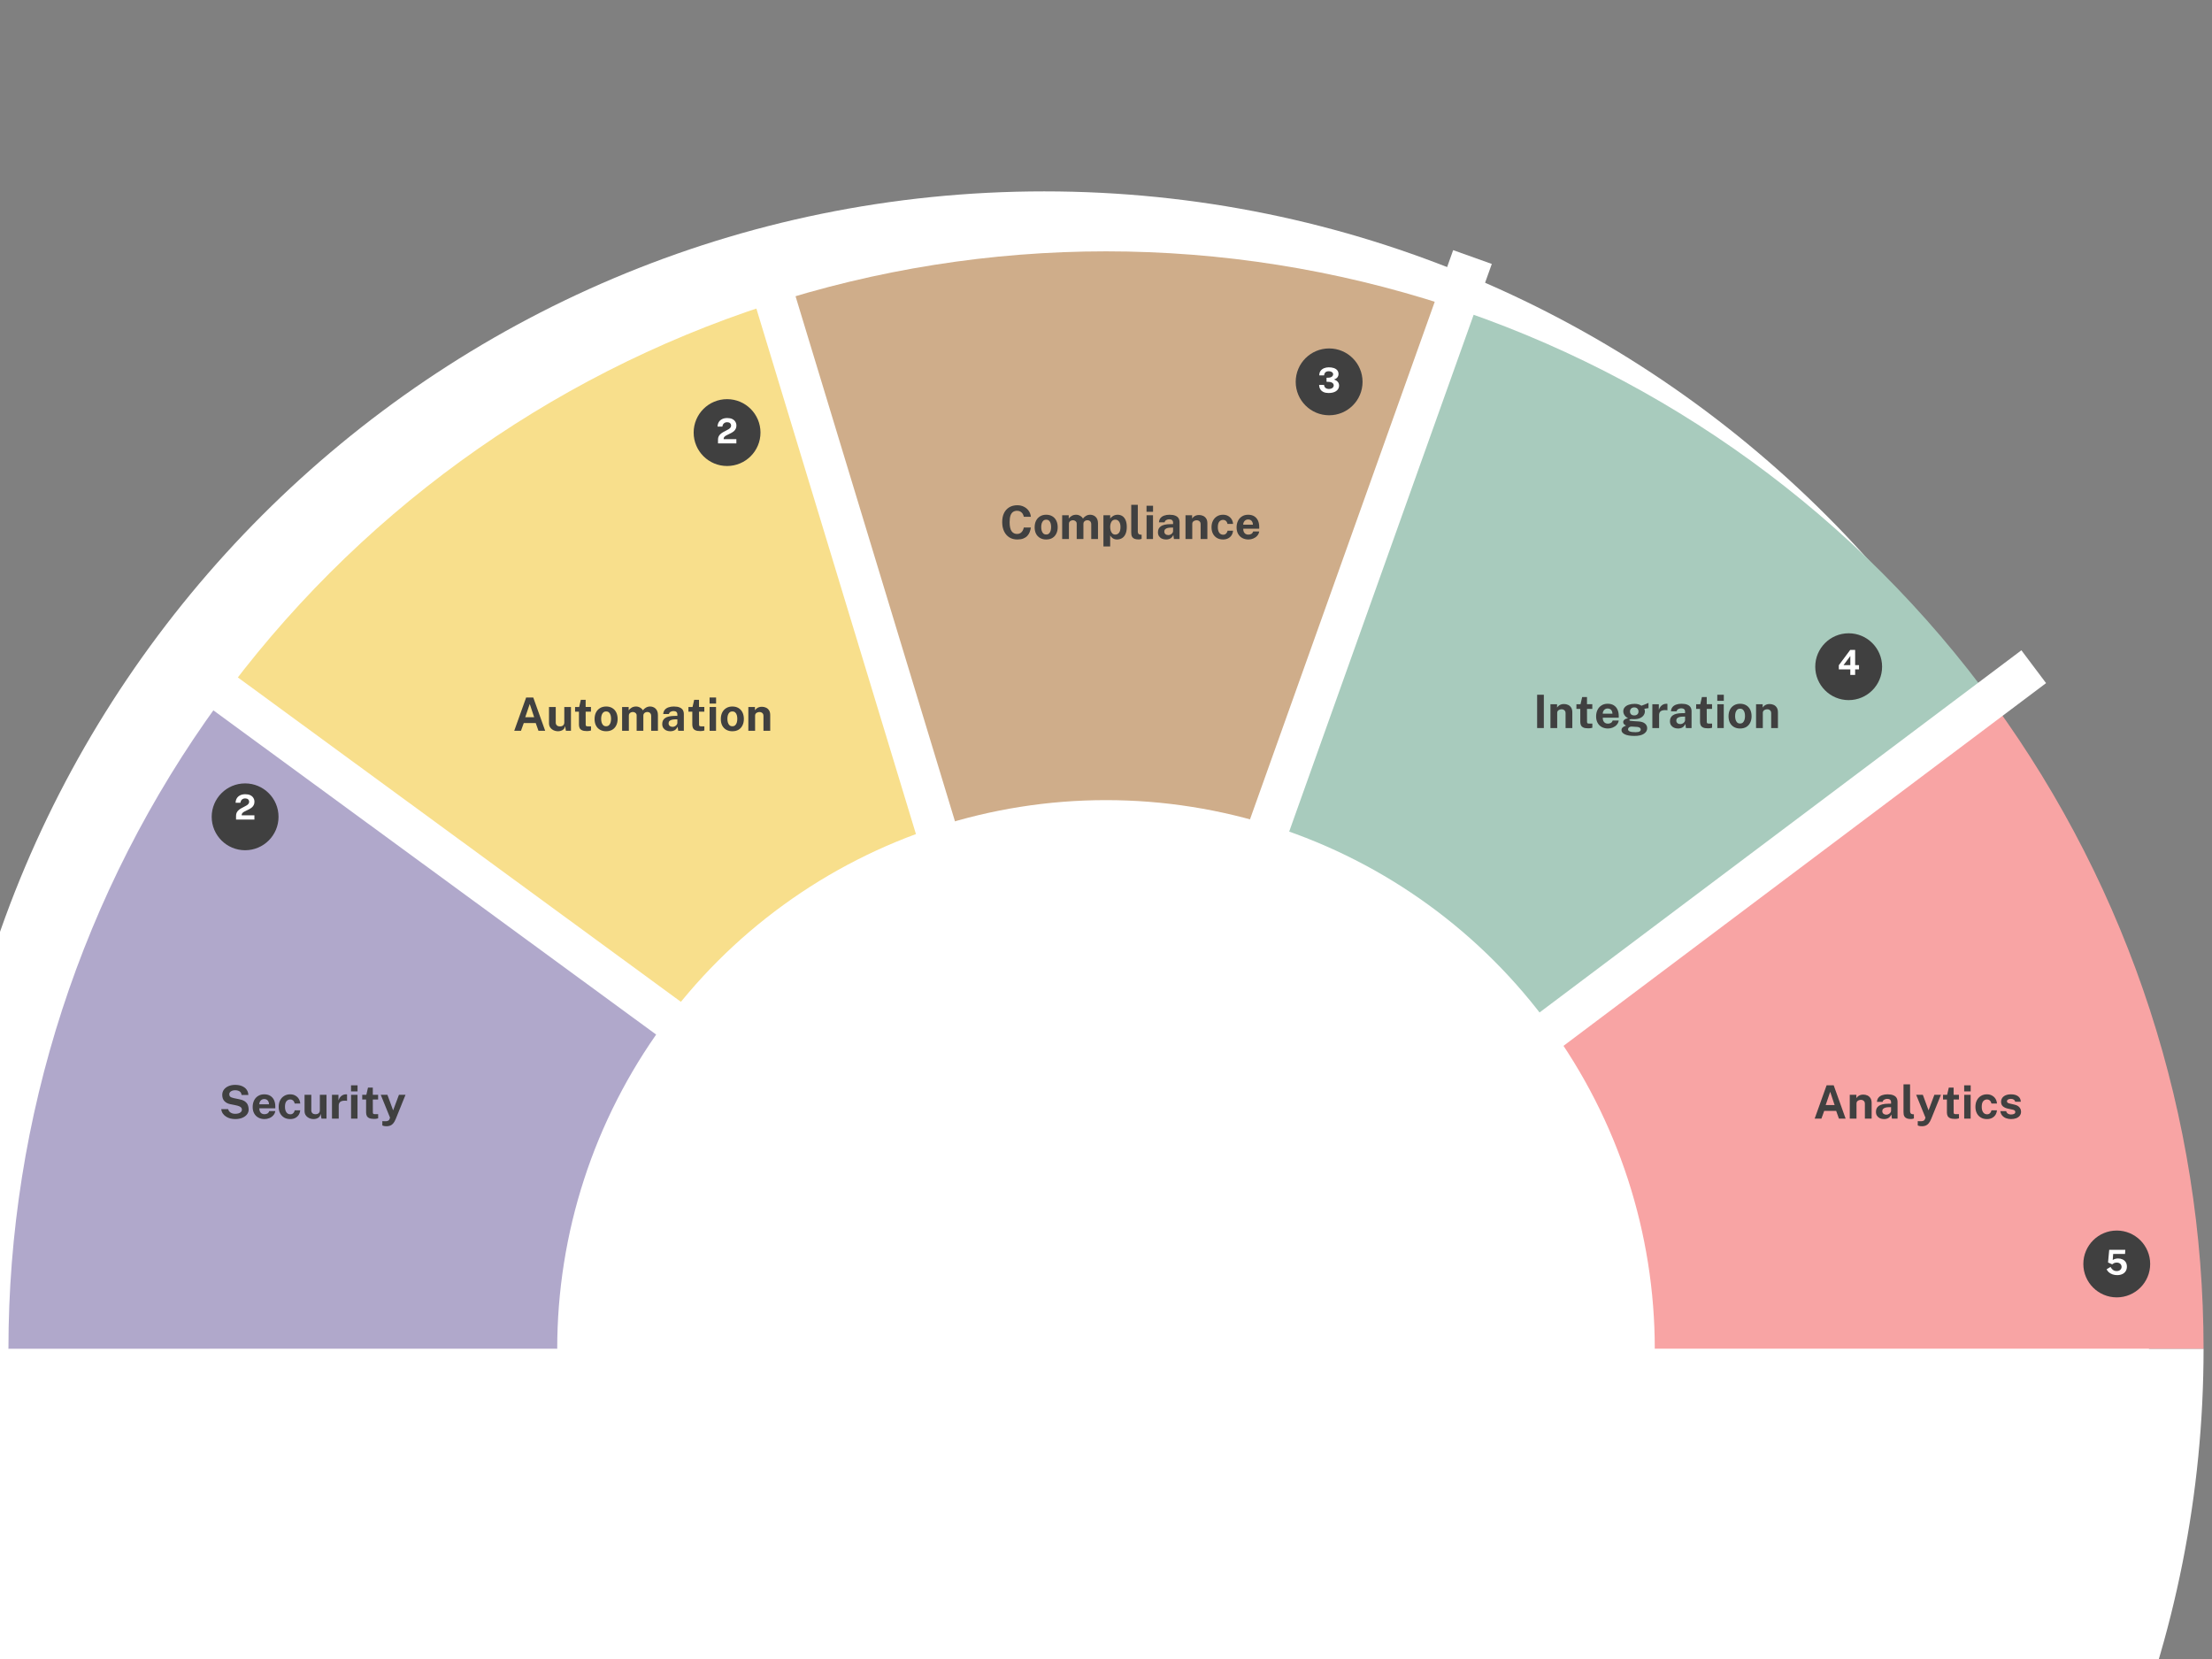 <svg xmlns="http://www.w3.org/2000/svg" xmlns:xlink="http://www.w3.org/1999/xlink" width="1024" zoomAndPan="magnify" viewBox="0 0 768 576" height="768" preserveAspectRatio="xMidYMid meet" version="1.0"><rect x="0" y="0" width="768" height="576" fill="#808080" stroke="none"/><defs><g/><clipPath id="fd9b65e4a4"><path d="M 0 66.445 L 746.535 66.445 L 746.535 576 L 0 576 Z M 0 66.445 " clip-rule="nonzero"/></clipPath><clipPath id="be69dc32e7"><path d="M 362.535 66.445 C 150.457 66.445 -21.465 238.371 -21.465 450.445 C -21.465 662.523 150.457 834.445 362.535 834.445 C 574.613 834.445 746.535 662.523 746.535 450.445 C 746.535 238.371 574.613 66.445 362.535 66.445 Z M 362.535 66.445 " clip-rule="nonzero"/></clipPath><clipPath id="5acfd7856f"><path d="M 240.836 138.586 L 264.039 138.586 L 264.039 161.793 L 240.836 161.793 Z M 240.836 138.586 " clip-rule="nonzero"/></clipPath><clipPath id="9d525a1d3e"><path d="M 252.438 138.586 C 246.031 138.586 240.836 143.781 240.836 150.188 C 240.836 156.598 246.031 161.793 252.438 161.793 C 258.848 161.793 264.039 156.598 264.039 150.188 C 264.039 143.781 258.848 138.586 252.438 138.586 Z M 252.438 138.586 " clip-rule="nonzero"/></clipPath><clipPath id="3eae627e7a"><path d="M 449.867 120.977 L 473.074 120.977 L 473.074 144.18 L 449.867 144.18 Z M 449.867 120.977 " clip-rule="nonzero"/></clipPath><clipPath id="478ba6d22e"><path d="M 461.473 120.977 C 455.062 120.977 449.867 126.172 449.867 132.578 C 449.867 138.988 455.062 144.18 461.473 144.18 C 467.879 144.18 473.074 138.988 473.074 132.578 C 473.074 126.172 467.879 120.977 461.473 120.977 Z M 461.473 120.977 " clip-rule="nonzero"/></clipPath><clipPath id="aa47ec749a"><path d="M 630.25 219.875 L 653.457 219.875 L 653.457 243.078 L 630.25 243.078 Z M 630.25 219.875 " clip-rule="nonzero"/></clipPath><clipPath id="4e4264376b"><path d="M 641.852 219.875 C 635.445 219.875 630.25 225.07 630.25 231.477 C 630.25 237.887 635.445 243.078 641.852 243.078 C 648.262 243.078 653.457 237.887 653.457 231.477 C 653.457 225.07 648.262 219.875 641.852 219.875 Z M 641.852 219.875 " clip-rule="nonzero"/></clipPath><clipPath id="844505feb7"><path d="M 723.328 427.242 L 746.535 427.242 L 746.535 450.445 L 723.328 450.445 Z M 723.328 427.242 " clip-rule="nonzero"/></clipPath><clipPath id="462e68d192"><path d="M 734.934 427.242 C 728.523 427.242 723.328 432.438 723.328 438.844 C 723.328 445.254 728.523 450.445 734.934 450.445 C 741.34 450.445 746.535 445.254 746.535 438.844 C 746.535 432.438 741.34 427.242 734.934 427.242 Z M 734.934 427.242 " clip-rule="nonzero"/></clipPath><clipPath id="9008296785"><path d="M 73.5 271.996 L 96.707 271.996 L 96.707 295.199 L 73.5 295.199 Z M 73.5 271.996 " clip-rule="nonzero"/></clipPath><clipPath id="910810eb7d"><path d="M 85.102 271.996 C 78.695 271.996 73.5 277.191 73.5 283.598 C 73.5 290.004 78.695 295.199 85.102 295.199 C 91.512 295.199 96.707 290.004 96.707 283.598 C 96.707 277.191 91.512 271.996 85.102 271.996 Z M 85.102 271.996 " clip-rule="nonzero"/></clipPath></defs><g clip-path="url(#fd9b65e4a4)"><g clip-path="url(#be69dc32e7)"><path fill="#ffffff" d="M -21.465 66.445 L 746.535 66.445 L 746.535 834.445 L -21.465 834.445 Z M -21.465 66.445 " fill-opacity="1" fill-rule="nonzero"/></g></g><path fill="#b0a8cb" d="M 2.93 468.336 C 2.93 458.355 3.32 448.387 4.102 438.438 C 4.887 428.488 6.059 418.582 7.621 408.723 C 9.18 398.863 11.129 389.082 13.457 379.375 C 15.789 369.672 18.496 360.07 21.578 350.578 C 24.664 341.086 28.117 331.727 31.938 322.508 C 35.754 313.285 39.93 304.227 44.461 295.332 C 48.996 286.441 53.867 277.738 59.082 269.227 C 64.297 260.715 69.84 252.422 75.707 244.348 L 229.852 356.344 C 223.977 364.43 218.77 372.926 214.23 381.836 C 209.691 390.742 205.879 399.949 202.789 409.457 C 199.699 418.965 197.375 428.656 195.809 438.531 C 194.246 448.402 193.465 458.34 193.465 468.336 Z M 2.93 468.336 " fill-opacity="1" fill-rule="nonzero"/><path fill="#f8df8c" d="M 75.707 244.348 C 81.574 236.273 87.75 228.441 94.23 220.852 C 100.715 213.262 107.484 205.938 114.543 198.879 C 121.602 191.82 128.926 185.051 136.516 178.566 C 144.105 172.086 151.938 165.91 160.012 160.043 C 168.086 154.176 176.379 148.637 184.891 143.418 C 193.402 138.203 202.105 133.332 210.996 128.801 C 219.891 124.27 228.949 120.094 238.172 116.273 C 247.391 112.453 256.75 109 266.242 105.914 L 325.121 287.125 C 315.613 290.215 306.406 294.027 297.5 298.566 C 288.59 303.105 280.094 308.312 272.008 314.191 C 263.918 320.066 256.34 326.539 249.27 333.605 C 242.203 340.676 235.73 348.254 229.852 356.344 Z M 75.707 244.348 " fill-opacity="1" fill-rule="nonzero"/><path fill="#cfad8a" d="M 266.242 105.914 C 275.734 102.832 285.336 100.125 295.039 97.793 C 304.746 95.465 314.527 93.52 324.387 91.957 C 334.246 90.395 344.152 89.223 354.102 88.441 C 364.051 87.656 374.02 87.266 384 87.266 C 393.98 87.266 403.949 87.656 413.898 88.441 C 423.848 89.223 433.754 90.395 443.613 91.957 C 453.473 93.52 463.254 95.465 472.961 97.793 C 482.664 100.125 492.266 102.832 501.758 105.914 L 442.879 287.125 C 433.371 284.035 423.68 281.711 413.805 280.145 C 403.934 278.582 393.996 277.801 384 277.801 C 374.004 277.801 364.066 278.582 354.195 280.145 C 344.32 281.711 334.629 284.035 325.121 287.125 Z M 266.242 105.914 " fill-opacity="1" fill-rule="nonzero"/><path fill="#a8cbbd" d="M 501.758 105.914 C 511.25 109 520.609 112.453 529.828 116.273 C 539.051 120.094 548.109 124.27 557.004 128.801 C 565.895 133.332 574.598 138.203 583.109 143.418 C 591.621 148.637 599.914 154.176 607.988 160.043 C 616.062 165.91 623.895 172.086 631.484 178.566 C 639.074 185.051 646.398 191.82 653.457 198.879 C 660.516 205.938 667.285 213.262 673.77 220.852 C 680.25 228.441 686.426 236.273 692.293 244.348 L 538.148 356.344 C 532.27 348.254 525.797 340.676 518.73 333.605 C 511.66 326.539 504.082 320.066 495.992 314.191 C 487.906 308.312 479.41 303.105 470.5 298.566 C 461.594 294.027 452.387 290.215 442.879 287.125 Z M 501.758 105.914 " fill-opacity="1" fill-rule="nonzero"/><path fill="#f8a4a4" d="M 692.293 244.348 C 698.16 252.422 703.703 260.715 708.918 269.227 C 714.133 277.738 719.004 286.441 723.535 295.332 C 728.07 304.227 732.246 313.285 736.062 322.508 C 739.883 331.727 743.336 341.086 746.422 350.578 C 749.504 360.07 752.211 369.672 754.543 379.375 C 756.871 389.082 758.816 398.863 760.379 408.723 C 761.941 418.582 763.113 428.488 763.898 438.438 C 764.68 448.387 765.07 458.355 765.07 468.336 L 574.535 468.336 C 574.535 458.34 573.754 448.402 572.191 438.531 C 570.625 428.656 568.301 418.965 565.211 409.457 C 562.121 399.949 558.309 390.742 553.77 381.836 C 549.23 372.926 544.023 364.43 538.148 356.344 Z M 692.293 244.348 " fill-opacity="1" fill-rule="nonzero"/><path fill="#ffffff" d="M 765.07 468.336 C 765.07 474.574 764.918 480.805 764.613 487.035 C 764.309 493.262 763.848 499.48 763.238 505.688 C 762.629 511.895 761.863 518.082 760.949 524.25 C 760.035 530.422 758.969 536.562 757.754 542.68 C 756.535 548.797 755.172 554.879 753.656 560.93 C 752.141 566.98 750.477 572.988 748.668 578.957 C 746.859 584.926 744.902 590.844 742.801 596.715 C 740.699 602.59 738.457 608.406 736.07 614.168 C 733.684 619.93 731.16 625.629 728.492 631.266 C 725.828 636.906 723.023 642.473 720.082 647.973 C 717.145 653.477 714.07 658.898 710.867 664.25 C 707.66 669.598 704.324 674.867 700.859 680.051 C 697.395 685.238 693.805 690.336 690.09 695.344 C 686.375 700.352 682.539 705.27 678.586 710.09 C 674.629 714.91 670.555 719.633 666.367 724.254 C 662.18 728.875 657.883 733.391 653.473 737.801 C 649.062 742.211 644.547 746.508 639.926 750.699 C 635.305 754.887 630.586 758.957 625.766 762.914 C 620.941 766.871 616.027 770.707 611.02 774.422 C 606.012 778.141 600.914 781.73 595.727 785.195 C 590.543 788.66 585.273 791.996 579.926 795.203 C 574.578 798.406 569.152 801.48 563.652 804.422 C 558.152 807.363 552.582 810.164 546.945 812.832 C 541.309 815.5 535.609 818.023 529.848 820.414 C 524.086 822.801 518.27 825.043 512.398 827.145 C 506.523 829.246 500.605 831.203 494.637 833.012 C 488.668 834.824 482.66 836.484 476.609 838 C 470.562 839.516 464.48 840.883 458.363 842.102 C 452.246 843.316 446.102 844.383 439.934 845.301 C 433.766 846.215 427.578 846.977 421.371 847.59 C 415.164 848.203 408.945 848.66 402.719 848.965 C 396.488 849.273 390.254 849.426 384.02 849.426 C 377.781 849.426 371.551 849.273 365.32 848.969 C 359.09 848.664 352.875 848.203 346.668 847.594 C 340.461 846.984 334.273 846.219 328.105 845.305 C 321.934 844.391 315.793 843.324 309.676 842.109 C 303.559 840.891 297.477 839.527 291.426 838.012 C 285.375 836.496 279.367 834.832 273.398 833.023 C 267.43 831.215 261.512 829.258 255.641 827.156 C 249.766 825.055 243.949 822.812 238.188 820.426 C 232.426 818.039 226.727 815.516 221.09 812.848 C 215.449 810.184 209.883 807.379 204.383 804.438 C 198.879 801.5 193.457 798.426 188.105 795.223 C 182.758 792.016 177.488 788.68 172.305 785.215 C 167.117 781.75 162.02 778.16 157.012 774.445 C 152 770.73 147.086 766.895 142.266 762.941 C 137.445 758.984 132.723 754.91 128.102 750.723 C 123.48 746.535 118.965 742.238 114.555 737.828 C 110.145 733.418 105.848 728.902 101.656 724.281 C 97.469 719.66 93.395 714.941 89.441 710.117 C 85.484 705.297 81.648 700.383 77.934 695.375 C 74.215 690.367 70.625 685.27 67.16 680.082 C 63.695 674.898 60.359 669.629 57.152 664.281 C 53.949 658.934 50.875 653.508 47.934 648.008 C 44.992 642.508 42.191 636.938 39.523 631.301 C 36.855 625.664 34.328 619.965 31.941 614.203 C 29.555 608.441 27.312 602.625 25.211 596.754 C 23.109 590.879 21.152 584.961 19.344 578.992 C 17.531 573.023 15.867 567.016 14.352 560.965 C 12.836 554.918 11.473 548.832 10.254 542.719 C 9.039 536.602 7.973 530.457 7.055 524.289 C 6.141 518.121 5.379 511.934 4.766 505.727 C 4.152 499.52 3.695 493.301 3.387 487.074 C 3.082 480.844 2.93 474.609 2.93 468.375 L 193.465 468.355 C 193.465 471.473 193.543 474.59 193.695 477.703 C 193.848 480.82 194.078 483.93 194.383 487.031 C 194.688 490.133 195.07 493.227 195.527 496.312 C 195.984 499.398 196.52 502.469 197.129 505.527 C 197.734 508.586 198.418 511.625 199.176 514.652 C 199.934 517.676 200.766 520.68 201.672 523.664 C 202.578 526.648 203.555 529.609 204.605 532.543 C 205.656 535.48 206.777 538.387 207.973 541.27 C 209.164 544.148 210.43 547 211.762 549.82 C 213.094 552.637 214.496 555.422 215.969 558.172 C 217.438 560.922 218.973 563.633 220.578 566.309 C 222.18 568.984 223.848 571.617 225.582 574.211 C 227.312 576.801 229.109 579.352 230.965 581.855 C 232.824 584.359 234.742 586.816 236.719 589.227 C 238.699 591.637 240.734 594 242.828 596.309 C 244.922 598.621 247.074 600.875 249.277 603.082 C 251.484 605.285 253.742 607.438 256.051 609.531 C 258.363 611.625 260.723 613.66 263.133 615.637 C 265.543 617.617 268 619.535 270.504 621.391 C 273.012 623.25 275.559 625.043 278.152 626.777 C 280.746 628.508 283.379 630.176 286.055 631.777 C 288.727 633.383 291.441 634.918 294.191 636.387 C 296.941 637.859 299.727 639.258 302.543 640.594 C 305.363 641.926 308.215 643.188 311.094 644.383 C 313.977 645.574 316.883 646.695 319.82 647.746 C 322.754 648.797 325.715 649.773 328.699 650.68 C 331.684 651.586 334.688 652.418 337.711 653.172 C 340.738 653.93 343.781 654.613 346.836 655.223 C 349.895 655.832 352.969 656.363 356.051 656.82 C 359.137 657.277 362.23 657.66 365.332 657.965 C 368.438 658.27 371.547 658.5 374.66 658.652 C 377.773 658.805 380.891 658.883 384.008 658.883 C 387.129 658.883 390.246 658.805 393.359 658.652 C 396.473 658.5 399.582 658.27 402.684 657.965 C 405.789 657.656 408.883 657.277 411.969 656.816 C 415.051 656.359 418.121 655.828 421.18 655.219 C 424.238 654.609 427.281 653.926 430.305 653.168 C 433.332 652.41 436.336 651.578 439.32 650.676 C 442.301 649.77 445.262 648.789 448.199 647.742 C 451.133 646.691 454.043 645.566 456.922 644.375 C 459.805 643.18 462.656 641.918 465.473 640.582 C 468.293 639.25 471.078 637.848 473.828 636.379 C 476.578 634.91 479.289 633.371 481.965 631.77 C 484.637 630.164 487.27 628.496 489.863 626.766 C 492.457 625.031 495.004 623.238 497.508 621.379 C 500.016 619.523 502.473 617.605 504.883 615.625 C 507.293 613.648 509.652 611.609 511.965 609.516 C 514.273 607.422 516.531 605.273 518.734 603.066 C 520.941 600.863 523.09 598.605 525.184 596.293 C 527.277 593.984 529.312 591.625 531.293 589.215 C 533.27 586.801 535.188 584.344 537.047 581.84 C 538.902 579.336 540.699 576.785 542.43 574.195 C 544.164 571.602 545.828 568.969 547.434 566.293 C 549.035 563.617 550.57 560.906 552.043 558.156 C 553.512 555.406 554.914 552.621 556.246 549.801 C 557.578 546.984 558.844 544.133 560.035 541.25 C 561.23 538.371 562.352 535.461 563.402 532.527 C 564.453 529.59 565.43 526.629 566.336 523.645 C 567.238 520.664 568.07 517.656 568.828 514.633 C 569.586 511.609 570.27 508.566 570.875 505.508 C 571.484 502.449 572.016 499.379 572.477 496.293 C 572.934 493.211 573.312 490.117 573.621 487.012 C 573.926 483.91 574.152 480.801 574.309 477.684 C 574.461 474.57 574.535 471.453 574.535 468.336 Z M 765.07 468.336 " fill-opacity="1" fill-rule="nonzero"/><path stroke-linecap="butt" transform="matrix(0.605, 0.443, -0.443, 0.605, 79.559, 232.983)" fill="none" stroke-linejoin="miter" d="M -0 9.502 L 299.05 9.501 " stroke="#ffffff" stroke-width="19" stroke-opacity="1" stroke-miterlimit="4"/><path stroke-linecap="butt" transform="matrix(0.218, 0.718, -0.718, 0.218, 270.854, 85.202)" fill="none" stroke-linejoin="miter" d="M 0.001 9.502 L 295.14 9.5 " stroke="#ffffff" stroke-width="19" stroke-opacity="1" stroke-miterlimit="4"/><path stroke-linecap="butt" transform="matrix(-0.252, 0.706, -0.706, -0.252, 517.947, 91.639)" fill="none" stroke-linejoin="miter" d="M 0 9.501 L 287.813 9.5 " stroke="#ffffff" stroke-width="19" stroke-opacity="1" stroke-miterlimit="4"/><path stroke-linecap="butt" transform="matrix(-0.6, 0.451, -0.451, -0.6, 710.391, 237.176)" fill="none" stroke-linejoin="miter" d="M 0.001 9.501 L 285.406 9.499 " stroke="#ffffff" stroke-width="19" stroke-opacity="1" stroke-miterlimit="4"/><g clip-path="url(#5acfd7856f)"><g clip-path="url(#9d525a1d3e)"><path fill="#404040" d="M 240.836 138.586 L 264.039 138.586 L 264.039 161.793 L 240.836 161.793 Z M 240.836 138.586 " fill-opacity="1" fill-rule="nonzero"/></g></g><g clip-path="url(#3eae627e7a)"><g clip-path="url(#478ba6d22e)"><path fill="#404040" d="M 449.867 120.977 L 473.074 120.977 L 473.074 144.18 L 449.867 144.18 Z M 449.867 120.977 " fill-opacity="1" fill-rule="nonzero"/></g></g><g clip-path="url(#aa47ec749a)"><g clip-path="url(#4e4264376b)"><path fill="#404040" d="M 630.25 219.875 L 653.457 219.875 L 653.457 243.078 L 630.25 243.078 Z M 630.25 219.875 " fill-opacity="1" fill-rule="nonzero"/></g></g><g clip-path="url(#844505feb7)"><g clip-path="url(#462e68d192)"><path fill="#404040" d="M 723.328 427.242 L 746.535 427.242 L 746.535 450.445 L 723.328 450.445 Z M 723.328 427.242 " fill-opacity="1" fill-rule="nonzero"/></g></g><g fill="#ffffff" fill-opacity="1"><g transform="translate(248.617, 153.939)"><g><path d="M 0.672 0 L 0.672 -1.312 C 0.672 -1.75 0.754 -2.129 0.922 -2.453 C 1.086 -2.773 1.305 -3.051 1.578 -3.281 C 1.848 -3.52 2.145 -3.727 2.469 -3.906 C 2.789 -4.094 3.113 -4.266 3.438 -4.422 C 3.758 -4.586 4.055 -4.75 4.328 -4.906 C 4.598 -5.07 4.812 -5.254 4.969 -5.453 C 5.133 -5.648 5.219 -5.883 5.219 -6.156 C 5.219 -6.508 5.098 -6.797 4.859 -7.016 C 4.617 -7.234 4.285 -7.344 3.859 -7.344 C 3.422 -7.344 3.051 -7.219 2.75 -6.969 C 2.445 -6.719 2.258 -6.336 2.188 -5.828 L 0.516 -5.828 C 0.523 -6.379 0.656 -6.879 0.906 -7.328 C 1.156 -7.773 1.531 -8.129 2.031 -8.391 C 2.531 -8.66 3.156 -8.797 3.906 -8.797 C 4.562 -8.797 5.125 -8.688 5.594 -8.469 C 6.062 -8.25 6.422 -7.941 6.672 -7.547 C 6.93 -7.148 7.062 -6.691 7.062 -6.172 C 7.062 -5.734 6.977 -5.359 6.812 -5.047 C 6.656 -4.734 6.445 -4.461 6.188 -4.234 C 5.926 -4.016 5.633 -3.816 5.312 -3.641 C 5 -3.473 4.688 -3.316 4.375 -3.172 C 4.062 -3.035 3.77 -2.891 3.5 -2.734 C 3.238 -2.586 3.023 -2.422 2.859 -2.234 C 2.703 -2.047 2.625 -1.816 2.625 -1.547 L 2.625 -1.469 L 7.047 -1.469 L 7.047 0 Z M 0.672 0 "/></g></g></g><g fill="#ffffff" fill-opacity="1"><g transform="translate(457.474, 136.329)"><g><path d="M 0.578 -6 C 0.578 -6.625 0.723 -7.141 1.016 -7.547 C 1.316 -7.961 1.719 -8.273 2.219 -8.484 C 2.719 -8.691 3.27 -8.797 3.875 -8.797 C 4.531 -8.797 5.109 -8.711 5.609 -8.547 C 6.117 -8.379 6.52 -8.125 6.812 -7.781 C 7.102 -7.438 7.25 -7 7.25 -6.469 C 7.25 -6.039 7.125 -5.66 6.875 -5.328 C 6.625 -5.004 6.219 -4.75 5.656 -4.562 C 5.977 -4.469 6.273 -4.332 6.547 -4.156 C 6.816 -3.977 7.035 -3.75 7.203 -3.469 C 7.367 -3.188 7.453 -2.848 7.453 -2.453 C 7.453 -2.035 7.359 -1.664 7.172 -1.344 C 6.984 -1.02 6.723 -0.742 6.391 -0.516 C 6.055 -0.297 5.672 -0.133 5.234 -0.031 C 4.797 0.07 4.332 0.125 3.844 0.125 C 3.145 0.125 2.551 0.016 2.062 -0.203 C 1.57 -0.43 1.195 -0.754 0.938 -1.172 C 0.676 -1.598 0.539 -2.102 0.531 -2.688 L 2.219 -2.688 C 2.301 -2.188 2.488 -1.828 2.781 -1.609 C 3.082 -1.391 3.441 -1.281 3.859 -1.281 C 4.211 -1.281 4.52 -1.332 4.781 -1.438 C 5.039 -1.539 5.238 -1.688 5.375 -1.875 C 5.52 -2.062 5.594 -2.273 5.594 -2.516 C 5.594 -2.766 5.52 -2.977 5.375 -3.156 C 5.227 -3.332 5.031 -3.473 4.781 -3.578 C 4.531 -3.68 4.242 -3.738 3.922 -3.75 L 3.094 -3.781 L 3.094 -5.172 L 3.828 -5.203 C 4.141 -5.211 4.41 -5.27 4.641 -5.375 C 4.879 -5.477 5.062 -5.617 5.188 -5.797 C 5.32 -5.973 5.391 -6.172 5.391 -6.391 C 5.391 -6.598 5.32 -6.781 5.188 -6.938 C 5.051 -7.094 4.867 -7.211 4.641 -7.297 C 4.41 -7.391 4.145 -7.438 3.844 -7.438 C 3.57 -7.438 3.316 -7.391 3.078 -7.297 C 2.848 -7.203 2.66 -7.051 2.516 -6.844 C 2.367 -6.633 2.281 -6.352 2.25 -6 Z M 0.578 -6 "/></g></g></g><g fill="#ffffff" fill-opacity="1"><g transform="translate(637.915, 234.328)"><g><path d="M 4.469 -8.672 L 6.188 -8.672 L 6.188 -3.391 L 7.531 -3.391 L 7.531 -1.922 L 6.188 -1.922 L 6.188 0 L 4.5 0 L 4.516 -1.922 L 0.516 -1.922 L 0.516 -3.359 Z M 2.141 -3.391 L 4.516 -3.391 L 4.516 -6.562 Z M 2.141 -3.391 "/></g></g></g><g fill="#ffffff" fill-opacity="1"><g transform="translate(730.876, 442.594)"><g><path d="M 1.438 -8.672 L 7.016 -8.672 L 6.938 -7.234 L 2.812 -7.234 L 2.656 -5.141 C 2.969 -5.328 3.27 -5.457 3.562 -5.531 C 3.852 -5.613 4.176 -5.656 4.531 -5.656 C 5.102 -5.656 5.617 -5.547 6.078 -5.328 C 6.535 -5.109 6.898 -4.789 7.172 -4.375 C 7.441 -3.957 7.578 -3.445 7.578 -2.844 C 7.578 -2.227 7.438 -1.695 7.156 -1.25 C 6.883 -0.812 6.492 -0.473 5.984 -0.234 C 5.473 0.004 4.875 0.125 4.188 0.125 C 3.625 0.125 3.098 0.039 2.609 -0.125 C 2.117 -0.301 1.691 -0.539 1.328 -0.844 C 0.973 -1.156 0.707 -1.508 0.531 -1.906 L 1.891 -2.719 C 2.047 -2.445 2.223 -2.203 2.422 -1.984 C 2.617 -1.766 2.844 -1.594 3.094 -1.469 C 3.352 -1.344 3.66 -1.281 4.016 -1.281 C 4.523 -1.281 4.938 -1.414 5.25 -1.688 C 5.57 -1.969 5.734 -2.328 5.734 -2.766 C 5.734 -3.047 5.66 -3.297 5.516 -3.516 C 5.379 -3.742 5.188 -3.922 4.938 -4.047 C 4.688 -4.172 4.395 -4.234 4.062 -4.234 C 3.883 -4.234 3.719 -4.219 3.562 -4.188 C 3.406 -4.164 3.242 -4.113 3.078 -4.031 C 2.922 -3.945 2.742 -3.828 2.547 -3.672 C 2.492 -3.648 2.457 -3.641 2.438 -3.641 C 2.414 -3.641 2.375 -3.656 2.312 -3.688 L 1.031 -4.266 Z M 1.438 -8.672 "/></g></g></g><g fill="#404040" fill-opacity="1"><g transform="translate(76.024, 388.383)"><g><path d="M 5.641 0.156 C 5.066 0.156 4.504 0.086 3.953 -0.047 C 3.41 -0.191 2.91 -0.41 2.453 -0.703 C 2.004 -0.992 1.629 -1.352 1.328 -1.781 C 1.035 -2.219 0.859 -2.723 0.797 -3.297 L 3.188 -3.297 C 3.27 -2.953 3.422 -2.66 3.641 -2.422 C 3.867 -2.18 4.156 -1.992 4.5 -1.859 C 4.844 -1.734 5.219 -1.672 5.625 -1.672 C 6.051 -1.672 6.441 -1.723 6.797 -1.828 C 7.148 -1.93 7.43 -2.094 7.641 -2.312 C 7.859 -2.531 7.969 -2.801 7.969 -3.125 C 7.969 -3.414 7.879 -3.656 7.703 -3.844 C 7.535 -4.031 7.301 -4.18 7 -4.297 C 6.707 -4.422 6.379 -4.52 6.016 -4.594 L 4.016 -5 C 3.141 -5.164 2.441 -5.516 1.922 -6.047 C 1.41 -6.578 1.148 -7.285 1.141 -8.172 C 1.129 -8.891 1.316 -9.516 1.703 -10.047 C 2.098 -10.578 2.633 -10.988 3.312 -11.281 C 3.988 -11.57 4.742 -11.719 5.578 -11.719 C 6.578 -11.719 7.414 -11.562 8.094 -11.25 C 8.781 -10.938 9.301 -10.516 9.656 -9.984 C 10.008 -9.453 10.191 -8.859 10.203 -8.203 L 7.859 -8.203 C 7.816 -8.609 7.691 -8.93 7.484 -9.172 C 7.285 -9.41 7.023 -9.582 6.703 -9.688 C 6.391 -9.801 6.031 -9.859 5.625 -9.859 C 5.312 -9.859 5.031 -9.82 4.781 -9.75 C 4.531 -9.676 4.316 -9.578 4.141 -9.453 C 3.961 -9.328 3.82 -9.18 3.719 -9.016 C 3.625 -8.848 3.578 -8.656 3.578 -8.438 C 3.578 -8.102 3.688 -7.832 3.906 -7.625 C 4.133 -7.414 4.555 -7.242 5.172 -7.109 L 7.156 -6.703 C 7.863 -6.566 8.426 -6.363 8.844 -6.094 C 9.27 -5.82 9.586 -5.516 9.797 -5.172 C 10.004 -4.828 10.141 -4.477 10.203 -4.125 C 10.273 -3.77 10.312 -3.441 10.312 -3.141 C 10.312 -2.516 10.113 -1.953 9.719 -1.453 C 9.332 -0.961 8.789 -0.57 8.094 -0.281 C 7.395 0.008 6.578 0.156 5.641 0.156 Z M 5.641 0.156 "/></g></g></g><g fill="#404040" fill-opacity="1"><g transform="translate(87.117, 388.383)"><g><path d="M 2.922 -3.594 C 2.91 -3.176 2.973 -2.812 3.109 -2.5 C 3.254 -2.188 3.457 -1.945 3.719 -1.781 C 3.988 -1.613 4.312 -1.531 4.688 -1.531 C 5.082 -1.531 5.43 -1.613 5.734 -1.781 C 6.035 -1.957 6.242 -2.238 6.359 -2.625 L 8.469 -2.625 C 8.375 -2.039 8.141 -1.539 7.766 -1.125 C 7.391 -0.707 6.93 -0.391 6.391 -0.172 C 5.859 0.047 5.305 0.156 4.734 0.156 C 3.922 0.156 3.203 -0.016 2.578 -0.359 C 1.953 -0.703 1.469 -1.188 1.125 -1.812 C 0.781 -2.445 0.609 -3.191 0.609 -4.047 C 0.609 -4.867 0.766 -5.609 1.078 -6.266 C 1.391 -6.93 1.848 -7.457 2.453 -7.844 C 3.055 -8.238 3.773 -8.438 4.609 -8.438 C 5.453 -8.438 6.16 -8.258 6.734 -7.906 C 7.305 -7.551 7.738 -7.055 8.031 -6.422 C 8.32 -5.785 8.469 -5.055 8.469 -4.234 L 8.469 -3.594 Z M 2.906 -4.984 L 6.281 -4.984 C 6.281 -5.316 6.219 -5.617 6.094 -5.891 C 5.977 -6.172 5.797 -6.391 5.547 -6.547 C 5.297 -6.711 4.984 -6.797 4.609 -6.797 C 4.254 -6.797 3.945 -6.707 3.688 -6.531 C 3.438 -6.363 3.242 -6.141 3.109 -5.859 C 2.973 -5.586 2.906 -5.297 2.906 -4.984 Z M 2.906 -4.984 "/></g></g></g><g fill="#404040" fill-opacity="1"><g transform="translate(96.21, 388.383)"><g><path d="M 4.547 -8.438 C 5.234 -8.438 5.828 -8.289 6.328 -8 C 6.836 -7.719 7.238 -7.336 7.531 -6.859 C 7.82 -6.379 7.988 -5.844 8.031 -5.25 L 6.094 -5.25 C 6.051 -5.469 5.973 -5.688 5.859 -5.906 C 5.742 -6.125 5.578 -6.301 5.359 -6.438 C 5.148 -6.582 4.883 -6.656 4.562 -6.656 C 4.02 -6.656 3.578 -6.445 3.234 -6.031 C 2.898 -5.613 2.734 -4.977 2.734 -4.125 C 2.734 -3.312 2.895 -2.672 3.219 -2.203 C 3.551 -1.734 4.016 -1.5 4.609 -1.5 C 4.922 -1.5 5.18 -1.57 5.391 -1.719 C 5.609 -1.875 5.773 -2.062 5.891 -2.281 C 6.004 -2.5 6.078 -2.703 6.109 -2.891 L 8.016 -2.891 C 7.973 -2.316 7.805 -1.797 7.516 -1.328 C 7.223 -0.867 6.82 -0.504 6.312 -0.234 C 5.812 0.023 5.223 0.156 4.547 0.156 C 3.773 0.156 3.086 -0.008 2.484 -0.344 C 1.879 -0.688 1.406 -1.176 1.062 -1.812 C 0.719 -2.457 0.547 -3.223 0.547 -4.109 C 0.547 -4.961 0.711 -5.711 1.047 -6.359 C 1.379 -7.004 1.844 -7.508 2.438 -7.875 C 3.039 -8.25 3.742 -8.438 4.547 -8.438 Z M 4.547 -8.438 "/></g></g></g><g fill="#404040" fill-opacity="1"><g transform="translate(104.848, 388.383)"><g><path d="M 4.047 0.156 C 3.66 0.156 3.281 0.098 2.906 -0.016 C 2.539 -0.129 2.207 -0.301 1.906 -0.531 C 1.602 -0.758 1.359 -1.039 1.172 -1.375 C 0.984 -1.719 0.891 -2.109 0.891 -2.547 L 0.891 -8.266 L 3.234 -8.266 L 3.234 -2.844 C 3.234 -2.457 3.359 -2.141 3.609 -1.891 C 3.859 -1.648 4.227 -1.531 4.719 -1.531 C 5.176 -1.531 5.535 -1.648 5.797 -1.891 C 6.066 -2.129 6.203 -2.461 6.203 -2.891 L 6.203 -8.266 L 8.516 -8.266 L 8.516 0 L 6.766 0 L 6.484 -1.641 C 6.391 -1.148 6.207 -0.773 5.938 -0.516 C 5.676 -0.266 5.375 -0.094 5.031 0 C 4.695 0.102 4.367 0.156 4.047 0.156 Z M 4.047 0.156 "/></g></g></g><g fill="#404040" fill-opacity="1"><g transform="translate(114.262, 388.383)"><g><path d="M 1 0 L 1 -8.266 L 3.25 -8.266 L 3.25 -6.312 C 3.383 -6.727 3.57 -7.094 3.812 -7.406 C 4.051 -7.727 4.344 -7.977 4.688 -8.156 C 5.039 -8.344 5.438 -8.438 5.875 -8.438 C 5.945 -8.438 6.016 -8.43 6.078 -8.422 C 6.148 -8.41 6.203 -8.398 6.234 -8.391 L 6.234 -6.156 C 6.18 -6.176 6.117 -6.188 6.047 -6.188 C 5.984 -6.195 5.926 -6.207 5.875 -6.219 C 5.414 -6.25 5.023 -6.234 4.703 -6.172 C 4.379 -6.109 4.113 -6 3.906 -5.844 C 3.707 -5.688 3.562 -5.492 3.469 -5.266 C 3.383 -5.047 3.344 -4.801 3.344 -4.531 L 3.344 0 Z M 1 0 "/></g></g></g><g fill="#404040" fill-opacity="1"><g transform="translate(120.764, 388.383)"><g><path d="M 3.359 -8.266 L 3.359 0 L 1.125 0 L 1.125 -8.266 Z M 3.375 -11.562 L 3.375 -9.453 L 1.109 -9.453 L 1.109 -11.562 Z M 3.375 -11.562 "/></g></g></g><g fill="#404040" fill-opacity="1"><g transform="translate(125.235, 388.383)"><g><path d="M 6.047 -6.641 L 4.203 -6.641 L 4.219 -2.234 C 4.219 -2.035 4.242 -1.883 4.297 -1.781 C 4.348 -1.688 4.426 -1.625 4.531 -1.594 C 4.645 -1.562 4.785 -1.547 4.953 -1.547 L 6.062 -1.547 L 6.062 -0.109 C 5.957 -0.066 5.789 -0.023 5.562 0.016 C 5.332 0.066 5.016 0.094 4.609 0.094 C 3.891 0.094 3.332 0 2.938 -0.188 C 2.539 -0.375 2.266 -0.633 2.109 -0.969 C 1.953 -1.312 1.875 -1.703 1.875 -2.141 L 1.875 -6.641 L 0.531 -6.641 L 0.531 -8.266 L 1.953 -8.266 L 2.531 -10.766 L 4.203 -10.766 L 4.203 -8.281 L 6.047 -8.281 Z M 6.047 -6.641 "/></g></g></g><g fill="#404040" fill-opacity="1"><g transform="translate(131.993, 388.383)"><g><path d="M 2.281 2.641 C 1.719 2.641 1.32 2.594 1.094 2.5 C 0.863 2.406 0.75 2.359 0.75 2.359 L 0.75 0.875 L 1.562 0.906 C 1.914 0.926 2.203 0.906 2.422 0.844 C 2.641 0.789 2.805 0.719 2.922 0.625 C 3.035 0.539 3.113 0.445 3.156 0.344 C 3.207 0.25 3.242 0.172 3.266 0.109 L 3.422 -0.344 L 0.203 -8.266 L 2.516 -8.266 L 4.5 -2.875 L 6.516 -8.266 L 8.797 -8.266 L 5.438 0.047 C 5.156 0.754 4.852 1.289 4.531 1.656 C 4.207 2.031 3.859 2.285 3.484 2.422 C 3.117 2.566 2.719 2.641 2.281 2.641 Z M 2.281 2.641 "/></g></g></g><g fill="#404040" fill-opacity="1"><g transform="translate(178.099, 253.732)"><g><path d="M 0.438 0 L 4.578 -11.562 L 7.047 -11.562 L 11.188 0 L 8.859 0 L 7.906 -2.688 L 3.75 -2.688 L 2.781 0 Z M 4.266 -4.719 L 7.359 -4.719 L 5.828 -9.312 Z M 4.266 -4.719 "/></g></g></g><g fill="#404040" fill-opacity="1"><g transform="translate(189.72, 253.732)"><g><path d="M 4.047 0.156 C 3.66 0.156 3.281 0.098 2.906 -0.016 C 2.539 -0.129 2.207 -0.301 1.906 -0.531 C 1.602 -0.758 1.359 -1.039 1.172 -1.375 C 0.984 -1.719 0.891 -2.109 0.891 -2.547 L 0.891 -8.266 L 3.234 -8.266 L 3.234 -2.844 C 3.234 -2.457 3.359 -2.141 3.609 -1.891 C 3.859 -1.648 4.227 -1.531 4.719 -1.531 C 5.176 -1.531 5.535 -1.648 5.797 -1.891 C 6.066 -2.129 6.203 -2.461 6.203 -2.891 L 6.203 -8.266 L 8.516 -8.266 L 8.516 0 L 6.766 0 L 6.484 -1.641 C 6.391 -1.148 6.207 -0.773 5.938 -0.516 C 5.676 -0.266 5.375 -0.094 5.031 0 C 4.695 0.102 4.367 0.156 4.047 0.156 Z M 4.047 0.156 "/></g></g></g><g fill="#404040" fill-opacity="1"><g transform="translate(199.133, 253.732)"><g><path d="M 6.047 -6.641 L 4.203 -6.641 L 4.219 -2.234 C 4.219 -2.035 4.242 -1.883 4.297 -1.781 C 4.348 -1.688 4.426 -1.625 4.531 -1.594 C 4.645 -1.562 4.785 -1.547 4.953 -1.547 L 6.062 -1.547 L 6.062 -0.109 C 5.957 -0.066 5.789 -0.023 5.562 0.016 C 5.332 0.066 5.016 0.094 4.609 0.094 C 3.891 0.094 3.332 0 2.938 -0.188 C 2.539 -0.375 2.266 -0.633 2.109 -0.969 C 1.953 -1.312 1.875 -1.703 1.875 -2.141 L 1.875 -6.641 L 0.531 -6.641 L 0.531 -8.266 L 1.953 -8.266 L 2.531 -10.766 L 4.203 -10.766 L 4.203 -8.281 L 6.047 -8.281 Z M 6.047 -6.641 "/></g></g></g><g fill="#404040" fill-opacity="1"><g transform="translate(205.892, 253.732)"><g><path d="M 4.547 0.156 C 3.742 0.156 3.039 -0.016 2.438 -0.359 C 1.832 -0.703 1.363 -1.191 1.031 -1.828 C 0.707 -2.461 0.547 -3.219 0.547 -4.094 C 0.547 -4.957 0.707 -5.711 1.031 -6.359 C 1.363 -7.016 1.832 -7.523 2.438 -7.891 C 3.039 -8.254 3.75 -8.438 4.562 -8.438 C 5.375 -8.438 6.078 -8.258 6.672 -7.906 C 7.273 -7.551 7.738 -7.047 8.062 -6.391 C 8.383 -5.742 8.547 -4.977 8.547 -4.094 C 8.547 -3.258 8.383 -2.52 8.062 -1.875 C 7.75 -1.238 7.297 -0.738 6.703 -0.375 C 6.109 -0.02 5.391 0.156 4.547 0.156 Z M 4.562 -1.578 C 4.969 -1.578 5.297 -1.695 5.547 -1.938 C 5.797 -2.176 5.977 -2.488 6.094 -2.875 C 6.207 -3.27 6.266 -3.703 6.266 -4.172 C 6.266 -4.609 6.211 -5.02 6.109 -5.406 C 6.004 -5.789 5.828 -6.102 5.578 -6.344 C 5.328 -6.594 4.988 -6.719 4.562 -6.719 C 4.145 -6.719 3.812 -6.602 3.562 -6.375 C 3.312 -6.145 3.125 -5.836 3 -5.453 C 2.883 -5.066 2.828 -4.641 2.828 -4.172 C 2.828 -3.734 2.879 -3.316 2.984 -2.922 C 3.098 -2.523 3.281 -2.203 3.531 -1.953 C 3.781 -1.703 4.125 -1.578 4.562 -1.578 Z M 4.562 -1.578 "/></g></g></g><g fill="#404040" fill-opacity="1"><g transform="translate(214.993, 253.732)"><g><path d="M 1 0 L 1 -8.266 L 3.281 -8.266 L 3.281 -7.109 C 3.531 -7.461 3.867 -7.77 4.297 -8.031 C 4.723 -8.301 5.258 -8.438 5.906 -8.438 C 6.188 -8.438 6.473 -8.383 6.766 -8.281 C 7.055 -8.176 7.332 -8.023 7.594 -7.828 C 7.852 -7.641 8.062 -7.398 8.219 -7.109 C 8.488 -7.484 8.836 -7.797 9.266 -8.047 C 9.703 -8.305 10.191 -8.438 10.734 -8.438 C 11.035 -8.438 11.344 -8.383 11.656 -8.281 C 11.977 -8.176 12.27 -8.008 12.531 -7.781 C 12.801 -7.551 13.02 -7.242 13.188 -6.859 C 13.352 -6.484 13.438 -6.016 13.438 -5.453 L 13.438 0 L 11.094 0 L 11.094 -5.172 C 11.094 -5.492 11.023 -5.754 10.891 -5.953 C 10.766 -6.16 10.602 -6.305 10.406 -6.391 C 10.207 -6.484 9.992 -6.531 9.766 -6.531 C 9.555 -6.531 9.344 -6.488 9.125 -6.406 C 8.914 -6.32 8.738 -6.188 8.594 -6 C 8.445 -5.82 8.375 -5.586 8.375 -5.297 L 8.375 0 L 6.047 0 L 6.047 -5.375 C 6.047 -5.625 5.977 -5.832 5.844 -6 C 5.707 -6.176 5.539 -6.305 5.344 -6.391 C 5.145 -6.484 4.941 -6.531 4.734 -6.531 C 4.516 -6.531 4.297 -6.484 4.078 -6.391 C 3.867 -6.305 3.691 -6.172 3.547 -5.984 C 3.41 -5.805 3.344 -5.578 3.344 -5.297 L 3.344 0 Z M 1 0 "/></g></g></g><g fill="#404040" fill-opacity="1"><g transform="translate(229.318, 253.732)"><g><path d="M 3.406 0.156 C 2.875 0.156 2.395 0.055 1.969 -0.141 C 1.551 -0.336 1.219 -0.625 0.969 -1 C 0.727 -1.375 0.609 -1.832 0.609 -2.375 C 0.609 -3.281 0.945 -3.969 1.625 -4.438 C 2.301 -4.906 3.367 -5.148 4.828 -5.172 L 5.859 -5.188 L 5.859 -5.688 C 5.859 -6.062 5.75 -6.348 5.531 -6.547 C 5.312 -6.754 4.969 -6.859 4.5 -6.859 C 4.156 -6.848 3.832 -6.766 3.531 -6.609 C 3.227 -6.461 3.02 -6.195 2.906 -5.812 L 0.953 -5.812 C 0.992 -6.406 1.172 -6.895 1.484 -7.281 C 1.797 -7.664 2.223 -7.953 2.766 -8.141 C 3.305 -8.336 3.922 -8.438 4.609 -8.438 C 5.453 -8.438 6.129 -8.328 6.641 -8.109 C 7.16 -7.898 7.535 -7.598 7.766 -7.203 C 7.992 -6.816 8.109 -6.352 8.109 -5.812 L 8.109 0 L 6.156 0 L 5.953 -1.422 C 5.672 -0.828 5.316 -0.414 4.891 -0.188 C 4.473 0.039 3.977 0.156 3.406 0.156 Z M 4.188 -1.375 C 4.395 -1.375 4.598 -1.41 4.797 -1.484 C 5.004 -1.566 5.188 -1.672 5.344 -1.797 C 5.5 -1.93 5.625 -2.082 5.719 -2.25 C 5.812 -2.414 5.859 -2.586 5.859 -2.766 L 5.859 -3.984 L 5.031 -3.969 C 4.633 -3.957 4.27 -3.91 3.938 -3.828 C 3.602 -3.742 3.332 -3.602 3.125 -3.406 C 2.914 -3.207 2.812 -2.938 2.812 -2.594 C 2.812 -2.219 2.941 -1.922 3.203 -1.703 C 3.473 -1.484 3.801 -1.375 4.188 -1.375 Z M 4.188 -1.375 "/></g></g></g><g fill="#404040" fill-opacity="1"><g transform="translate(238.492, 253.732)"><g><path d="M 6.047 -6.641 L 4.203 -6.641 L 4.219 -2.234 C 4.219 -2.035 4.242 -1.883 4.297 -1.781 C 4.348 -1.688 4.426 -1.625 4.531 -1.594 C 4.645 -1.562 4.785 -1.547 4.953 -1.547 L 6.062 -1.547 L 6.062 -0.109 C 5.957 -0.066 5.789 -0.023 5.562 0.016 C 5.332 0.066 5.016 0.094 4.609 0.094 C 3.891 0.094 3.332 0 2.938 -0.188 C 2.539 -0.375 2.266 -0.633 2.109 -0.969 C 1.953 -1.312 1.875 -1.703 1.875 -2.141 L 1.875 -6.641 L 0.531 -6.641 L 0.531 -8.266 L 1.953 -8.266 L 2.531 -10.766 L 4.203 -10.766 L 4.203 -8.281 L 6.047 -8.281 Z M 6.047 -6.641 "/></g></g></g><g fill="#404040" fill-opacity="1"><g transform="translate(245.25, 253.732)"><g><path d="M 3.359 -8.266 L 3.359 0 L 1.125 0 L 1.125 -8.266 Z M 3.375 -11.562 L 3.375 -9.453 L 1.109 -9.453 L 1.109 -11.562 Z M 3.375 -11.562 "/></g></g></g><g fill="#404040" fill-opacity="1"><g transform="translate(249.721, 253.732)"><g><path d="M 4.547 0.156 C 3.742 0.156 3.039 -0.016 2.438 -0.359 C 1.832 -0.703 1.363 -1.191 1.031 -1.828 C 0.707 -2.461 0.547 -3.219 0.547 -4.094 C 0.547 -4.957 0.707 -5.711 1.031 -6.359 C 1.363 -7.016 1.832 -7.523 2.438 -7.891 C 3.039 -8.254 3.75 -8.438 4.562 -8.438 C 5.375 -8.438 6.078 -8.258 6.672 -7.906 C 7.273 -7.551 7.738 -7.047 8.062 -6.391 C 8.383 -5.742 8.547 -4.977 8.547 -4.094 C 8.547 -3.258 8.383 -2.52 8.062 -1.875 C 7.75 -1.238 7.297 -0.738 6.703 -0.375 C 6.109 -0.02 5.391 0.156 4.547 0.156 Z M 4.562 -1.578 C 4.969 -1.578 5.297 -1.695 5.547 -1.938 C 5.797 -2.176 5.977 -2.488 6.094 -2.875 C 6.207 -3.27 6.266 -3.703 6.266 -4.172 C 6.266 -4.609 6.211 -5.02 6.109 -5.406 C 6.004 -5.789 5.828 -6.102 5.578 -6.344 C 5.328 -6.594 4.988 -6.719 4.562 -6.719 C 4.145 -6.719 3.812 -6.602 3.562 -6.375 C 3.312 -6.145 3.125 -5.836 3 -5.453 C 2.883 -5.066 2.828 -4.641 2.828 -4.172 C 2.828 -3.734 2.879 -3.316 2.984 -2.922 C 3.098 -2.523 3.281 -2.203 3.531 -1.953 C 3.781 -1.703 4.125 -1.578 4.562 -1.578 Z M 4.562 -1.578 "/></g></g></g><g fill="#404040" fill-opacity="1"><g transform="translate(258.822, 253.732)"><g><path d="M 1 0 L 1 -8.266 L 3.297 -8.266 L 3.297 -7.109 C 3.422 -7.305 3.586 -7.5 3.797 -7.688 C 4.004 -7.875 4.266 -8.031 4.578 -8.156 C 4.891 -8.281 5.266 -8.344 5.703 -8.344 C 6.203 -8.344 6.672 -8.242 7.109 -8.047 C 7.555 -7.848 7.914 -7.535 8.188 -7.109 C 8.457 -6.691 8.594 -6.141 8.594 -5.453 L 8.594 0 L 6.25 0 L 6.25 -5.172 C 6.25 -5.617 6.113 -5.953 5.844 -6.172 C 5.582 -6.398 5.258 -6.516 4.875 -6.516 C 4.625 -6.516 4.379 -6.469 4.141 -6.375 C 3.898 -6.281 3.707 -6.145 3.562 -5.969 C 3.414 -5.789 3.344 -5.566 3.344 -5.297 L 3.344 0 Z M 1 0 "/></g></g></g><g fill="#404040" fill-opacity="1"><g transform="translate(347.196, 187.153)"><g><path d="M 6.016 -11.734 C 6.879 -11.734 7.648 -11.555 8.328 -11.203 C 9.016 -10.859 9.566 -10.383 9.984 -9.781 C 10.398 -9.176 10.645 -8.492 10.719 -7.734 L 8.266 -7.734 C 8.191 -8.129 8.055 -8.484 7.859 -8.797 C 7.66 -9.109 7.398 -9.352 7.078 -9.531 C 6.766 -9.719 6.383 -9.812 5.938 -9.812 C 5.395 -9.812 4.926 -9.68 4.531 -9.422 C 4.145 -9.16 3.848 -8.738 3.641 -8.156 C 3.441 -7.57 3.344 -6.801 3.344 -5.844 C 3.344 -4.406 3.57 -3.363 4.031 -2.719 C 4.488 -2.082 5.125 -1.766 5.938 -1.766 C 6.383 -1.766 6.766 -1.863 7.078 -2.062 C 7.398 -2.27 7.66 -2.539 7.859 -2.875 C 8.055 -3.219 8.191 -3.594 8.266 -4 L 10.719 -4 C 10.645 -3.445 10.508 -2.922 10.312 -2.422 C 10.125 -1.93 9.848 -1.488 9.484 -1.094 C 9.117 -0.707 8.648 -0.398 8.078 -0.172 C 7.504 0.047 6.816 0.156 6.016 0.156 C 4.93 0.156 4 -0.094 3.219 -0.594 C 2.438 -1.094 1.832 -1.797 1.406 -2.703 C 0.977 -3.609 0.766 -4.664 0.766 -5.875 C 0.766 -7.094 0.973 -8.133 1.391 -9 C 1.816 -9.875 2.422 -10.547 3.203 -11.016 C 3.992 -11.492 4.93 -11.734 6.016 -11.734 Z M 6.016 -11.734 "/></g></g></g><g fill="#404040" fill-opacity="1"><g transform="translate(358.681, 187.153)"><g><path d="M 4.547 0.156 C 3.742 0.156 3.039 -0.016 2.438 -0.359 C 1.832 -0.703 1.363 -1.191 1.031 -1.828 C 0.707 -2.461 0.547 -3.219 0.547 -4.094 C 0.547 -4.957 0.707 -5.711 1.031 -6.359 C 1.363 -7.016 1.832 -7.523 2.438 -7.891 C 3.039 -8.254 3.75 -8.438 4.562 -8.438 C 5.375 -8.438 6.078 -8.258 6.672 -7.906 C 7.273 -7.551 7.738 -7.047 8.062 -6.391 C 8.383 -5.742 8.547 -4.977 8.547 -4.094 C 8.547 -3.258 8.383 -2.52 8.062 -1.875 C 7.75 -1.238 7.297 -0.738 6.703 -0.375 C 6.109 -0.02 5.391 0.156 4.547 0.156 Z M 4.562 -1.578 C 4.969 -1.578 5.297 -1.695 5.547 -1.938 C 5.797 -2.176 5.977 -2.488 6.094 -2.875 C 6.207 -3.27 6.266 -3.703 6.266 -4.172 C 6.266 -4.609 6.211 -5.02 6.109 -5.406 C 6.004 -5.789 5.828 -6.102 5.578 -6.344 C 5.328 -6.594 4.988 -6.719 4.562 -6.719 C 4.145 -6.719 3.812 -6.602 3.562 -6.375 C 3.312 -6.145 3.125 -5.836 3 -5.453 C 2.883 -5.066 2.828 -4.641 2.828 -4.172 C 2.828 -3.734 2.879 -3.316 2.984 -2.922 C 3.098 -2.523 3.281 -2.203 3.531 -1.953 C 3.781 -1.703 4.125 -1.578 4.562 -1.578 Z M 4.562 -1.578 "/></g></g></g><g fill="#404040" fill-opacity="1"><g transform="translate(367.783, 187.153)"><g><path d="M 1 0 L 1 -8.266 L 3.281 -8.266 L 3.281 -7.109 C 3.531 -7.461 3.867 -7.77 4.297 -8.031 C 4.723 -8.301 5.258 -8.438 5.906 -8.438 C 6.188 -8.438 6.473 -8.383 6.766 -8.281 C 7.055 -8.176 7.332 -8.023 7.594 -7.828 C 7.852 -7.641 8.062 -7.398 8.219 -7.109 C 8.488 -7.484 8.836 -7.797 9.266 -8.047 C 9.703 -8.305 10.191 -8.438 10.734 -8.438 C 11.035 -8.438 11.344 -8.383 11.656 -8.281 C 11.977 -8.176 12.27 -8.008 12.531 -7.781 C 12.801 -7.551 13.02 -7.242 13.188 -6.859 C 13.352 -6.484 13.438 -6.016 13.438 -5.453 L 13.438 0 L 11.094 0 L 11.094 -5.172 C 11.094 -5.492 11.023 -5.754 10.891 -5.953 C 10.766 -6.16 10.602 -6.305 10.406 -6.391 C 10.207 -6.484 9.992 -6.531 9.766 -6.531 C 9.555 -6.531 9.344 -6.488 9.125 -6.406 C 8.914 -6.32 8.738 -6.188 8.594 -6 C 8.445 -5.82 8.375 -5.586 8.375 -5.297 L 8.375 0 L 6.047 0 L 6.047 -5.375 C 6.047 -5.625 5.977 -5.832 5.844 -6 C 5.707 -6.176 5.539 -6.305 5.344 -6.391 C 5.145 -6.484 4.941 -6.531 4.734 -6.531 C 4.516 -6.531 4.297 -6.484 4.078 -6.391 C 3.867 -6.305 3.691 -6.172 3.547 -5.984 C 3.41 -5.805 3.344 -5.578 3.344 -5.297 L 3.344 0 Z M 1 0 "/></g></g></g><g fill="#404040" fill-opacity="1"><g transform="translate(382.107, 187.153)"><g><path d="M 1 2.578 L 1 -8.266 L 3.344 -8.266 L 3.359 -7.078 C 3.473 -7.273 3.617 -7.453 3.797 -7.609 C 3.984 -7.773 4.188 -7.922 4.406 -8.047 C 4.625 -8.172 4.859 -8.266 5.109 -8.328 C 5.367 -8.398 5.641 -8.438 5.922 -8.438 C 6.535 -8.438 7.082 -8.285 7.562 -7.984 C 8.039 -7.68 8.414 -7.211 8.688 -6.578 C 8.969 -5.953 9.109 -5.16 9.109 -4.203 C 9.109 -3.203 8.957 -2.379 8.656 -1.734 C 8.363 -1.086 7.957 -0.609 7.438 -0.297 C 6.914 0.004 6.332 0.156 5.688 0.156 C 5.414 0.156 5.16 0.117 4.922 0.047 C 4.691 -0.023 4.477 -0.125 4.281 -0.25 C 4.082 -0.375 3.906 -0.52 3.75 -0.688 C 3.594 -0.852 3.457 -1.035 3.344 -1.234 L 3.344 2.578 Z M 5.125 -1.547 C 5.633 -1.547 6.062 -1.754 6.406 -2.172 C 6.75 -2.598 6.922 -3.27 6.922 -4.188 C 6.922 -4.988 6.754 -5.613 6.422 -6.062 C 6.098 -6.508 5.664 -6.734 5.125 -6.734 C 4.52 -6.734 4.07 -6.488 3.781 -6 C 3.488 -5.508 3.344 -4.906 3.344 -4.188 C 3.344 -3.719 3.406 -3.281 3.531 -2.875 C 3.664 -2.477 3.863 -2.156 4.125 -1.906 C 4.383 -1.664 4.719 -1.547 5.125 -1.547 Z M 5.125 -1.547 "/></g></g></g><g fill="#404040" fill-opacity="1"><g transform="translate(391.761, 187.153)"><g><path d="M 3.641 0.141 C 3.035 0.141 2.551 0.07 2.188 -0.062 C 1.832 -0.207 1.566 -0.398 1.391 -0.641 C 1.223 -0.879 1.113 -1.145 1.062 -1.438 C 1.02 -1.727 1 -2.02 1 -2.312 L 1 -11.891 L 3.281 -11.891 L 3.281 -2.609 C 3.281 -2.305 3.348 -2.055 3.484 -1.859 C 3.617 -1.672 3.863 -1.555 4.219 -1.516 L 4.609 -1.5 L 4.609 -0.062 C 4.453 0 4.289 0.047 4.125 0.078 C 3.957 0.117 3.797 0.141 3.641 0.141 Z M 3.641 0.141 "/></g></g></g><g fill="#404040" fill-opacity="1"><g transform="translate(396.96, 187.153)"><g><path d="M 3.359 -8.266 L 3.359 0 L 1.125 0 L 1.125 -8.266 Z M 3.375 -11.562 L 3.375 -9.453 L 1.109 -9.453 L 1.109 -11.562 Z M 3.375 -11.562 "/></g></g></g><g fill="#404040" fill-opacity="1"><g transform="translate(401.43, 187.153)"><g><path d="M 3.406 0.156 C 2.875 0.156 2.395 0.055 1.969 -0.141 C 1.551 -0.336 1.219 -0.625 0.969 -1 C 0.727 -1.375 0.609 -1.832 0.609 -2.375 C 0.609 -3.281 0.945 -3.969 1.625 -4.438 C 2.301 -4.906 3.367 -5.148 4.828 -5.172 L 5.859 -5.188 L 5.859 -5.688 C 5.859 -6.062 5.75 -6.348 5.531 -6.547 C 5.312 -6.754 4.969 -6.859 4.5 -6.859 C 4.156 -6.848 3.832 -6.766 3.531 -6.609 C 3.227 -6.461 3.02 -6.195 2.906 -5.812 L 0.953 -5.812 C 0.992 -6.406 1.172 -6.895 1.484 -7.281 C 1.797 -7.664 2.223 -7.953 2.766 -8.141 C 3.305 -8.336 3.922 -8.438 4.609 -8.438 C 5.453 -8.438 6.129 -8.328 6.641 -8.109 C 7.16 -7.898 7.535 -7.598 7.766 -7.203 C 7.992 -6.816 8.109 -6.352 8.109 -5.812 L 8.109 0 L 6.156 0 L 5.953 -1.422 C 5.672 -0.828 5.316 -0.414 4.891 -0.188 C 4.473 0.039 3.977 0.156 3.406 0.156 Z M 4.188 -1.375 C 4.395 -1.375 4.598 -1.41 4.797 -1.484 C 5.004 -1.566 5.188 -1.672 5.344 -1.797 C 5.5 -1.93 5.625 -2.082 5.719 -2.25 C 5.812 -2.414 5.859 -2.586 5.859 -2.766 L 5.859 -3.984 L 5.031 -3.969 C 4.633 -3.957 4.27 -3.91 3.938 -3.828 C 3.602 -3.742 3.332 -3.602 3.125 -3.406 C 2.914 -3.207 2.812 -2.938 2.812 -2.594 C 2.812 -2.219 2.941 -1.922 3.203 -1.703 C 3.473 -1.484 3.801 -1.375 4.188 -1.375 Z M 4.188 -1.375 "/></g></g></g><g fill="#404040" fill-opacity="1"><g transform="translate(410.604, 187.153)"><g><path d="M 1 0 L 1 -8.266 L 3.297 -8.266 L 3.297 -7.109 C 3.422 -7.305 3.586 -7.5 3.797 -7.688 C 4.004 -7.875 4.266 -8.031 4.578 -8.156 C 4.891 -8.281 5.266 -8.344 5.703 -8.344 C 6.203 -8.344 6.672 -8.242 7.109 -8.047 C 7.555 -7.848 7.914 -7.535 8.188 -7.109 C 8.457 -6.691 8.594 -6.141 8.594 -5.453 L 8.594 0 L 6.25 0 L 6.25 -5.172 C 6.25 -5.617 6.113 -5.953 5.844 -6.172 C 5.582 -6.398 5.258 -6.516 4.875 -6.516 C 4.625 -6.516 4.379 -6.469 4.141 -6.375 C 3.898 -6.281 3.707 -6.145 3.562 -5.969 C 3.414 -5.789 3.344 -5.566 3.344 -5.297 L 3.344 0 Z M 1 0 "/></g></g></g><g fill="#404040" fill-opacity="1"><g transform="translate(420.09, 187.153)"><g><path d="M 4.547 -8.438 C 5.234 -8.438 5.828 -8.289 6.328 -8 C 6.836 -7.719 7.238 -7.336 7.531 -6.859 C 7.82 -6.379 7.988 -5.844 8.031 -5.25 L 6.094 -5.25 C 6.051 -5.469 5.973 -5.688 5.859 -5.906 C 5.742 -6.125 5.578 -6.301 5.359 -6.438 C 5.148 -6.582 4.883 -6.656 4.562 -6.656 C 4.02 -6.656 3.578 -6.445 3.234 -6.031 C 2.898 -5.613 2.734 -4.977 2.734 -4.125 C 2.734 -3.312 2.895 -2.672 3.219 -2.203 C 3.551 -1.734 4.016 -1.5 4.609 -1.5 C 4.922 -1.5 5.18 -1.57 5.391 -1.719 C 5.609 -1.875 5.773 -2.062 5.891 -2.281 C 6.004 -2.5 6.078 -2.703 6.109 -2.891 L 8.016 -2.891 C 7.973 -2.316 7.805 -1.797 7.516 -1.328 C 7.223 -0.867 6.82 -0.504 6.312 -0.234 C 5.812 0.023 5.223 0.156 4.547 0.156 C 3.773 0.156 3.086 -0.008 2.484 -0.344 C 1.879 -0.688 1.406 -1.176 1.062 -1.812 C 0.719 -2.457 0.547 -3.223 0.547 -4.109 C 0.547 -4.961 0.711 -5.711 1.047 -6.359 C 1.379 -7.004 1.844 -7.508 2.438 -7.875 C 3.039 -8.25 3.742 -8.438 4.547 -8.438 Z M 4.547 -8.438 "/></g></g></g><g fill="#404040" fill-opacity="1"><g transform="translate(428.728, 187.153)"><g><path d="M 2.922 -3.594 C 2.91 -3.176 2.973 -2.812 3.109 -2.5 C 3.254 -2.188 3.457 -1.945 3.719 -1.781 C 3.988 -1.613 4.312 -1.531 4.688 -1.531 C 5.082 -1.531 5.43 -1.613 5.734 -1.781 C 6.035 -1.957 6.242 -2.238 6.359 -2.625 L 8.469 -2.625 C 8.375 -2.039 8.141 -1.539 7.766 -1.125 C 7.391 -0.707 6.93 -0.391 6.391 -0.172 C 5.859 0.047 5.305 0.156 4.734 0.156 C 3.922 0.156 3.203 -0.016 2.578 -0.359 C 1.953 -0.703 1.469 -1.188 1.125 -1.812 C 0.781 -2.445 0.609 -3.191 0.609 -4.047 C 0.609 -4.867 0.766 -5.609 1.078 -6.266 C 1.391 -6.93 1.848 -7.457 2.453 -7.844 C 3.055 -8.238 3.773 -8.438 4.609 -8.438 C 5.453 -8.438 6.16 -8.258 6.734 -7.906 C 7.305 -7.551 7.738 -7.055 8.031 -6.422 C 8.32 -5.785 8.469 -5.055 8.469 -4.234 L 8.469 -3.594 Z M 2.906 -4.984 L 6.281 -4.984 C 6.281 -5.316 6.219 -5.617 6.094 -5.891 C 5.977 -6.172 5.797 -6.391 5.547 -6.547 C 5.297 -6.711 4.984 -6.797 4.609 -6.797 C 4.254 -6.797 3.945 -6.707 3.688 -6.531 C 3.438 -6.363 3.242 -6.141 3.109 -5.859 C 2.973 -5.586 2.906 -5.297 2.906 -4.984 Z M 2.906 -4.984 "/></g></g></g><g fill="#404040" fill-opacity="1"><g transform="translate(532.391, 252.778)"><g><path d="M 1.297 -11.562 L 3.625 -11.562 L 3.625 0 L 1.297 0 Z M 1.297 -11.562 "/></g></g></g><g fill="#404040" fill-opacity="1"><g transform="translate(537.31, 252.778)"><g><path d="M 1 0 L 1 -8.266 L 3.297 -8.266 L 3.297 -7.109 C 3.422 -7.305 3.586 -7.5 3.797 -7.688 C 4.004 -7.875 4.266 -8.031 4.578 -8.156 C 4.891 -8.281 5.266 -8.344 5.703 -8.344 C 6.203 -8.344 6.672 -8.242 7.109 -8.047 C 7.555 -7.848 7.914 -7.535 8.188 -7.109 C 8.457 -6.691 8.594 -6.141 8.594 -5.453 L 8.594 0 L 6.25 0 L 6.25 -5.172 C 6.25 -5.617 6.113 -5.953 5.844 -6.172 C 5.582 -6.398 5.258 -6.516 4.875 -6.516 C 4.625 -6.516 4.379 -6.469 4.141 -6.375 C 3.898 -6.281 3.707 -6.145 3.562 -5.969 C 3.414 -5.789 3.344 -5.566 3.344 -5.297 L 3.344 0 Z M 1 0 "/></g></g></g><g fill="#404040" fill-opacity="1"><g transform="translate(546.795, 252.778)"><g><path d="M 6.047 -6.641 L 4.203 -6.641 L 4.219 -2.234 C 4.219 -2.035 4.242 -1.883 4.297 -1.781 C 4.348 -1.688 4.426 -1.625 4.531 -1.594 C 4.645 -1.562 4.785 -1.547 4.953 -1.547 L 6.062 -1.547 L 6.062 -0.109 C 5.957 -0.066 5.789 -0.023 5.562 0.016 C 5.332 0.066 5.016 0.094 4.609 0.094 C 3.891 0.094 3.332 0 2.938 -0.188 C 2.539 -0.375 2.266 -0.633 2.109 -0.969 C 1.953 -1.312 1.875 -1.703 1.875 -2.141 L 1.875 -6.641 L 0.531 -6.641 L 0.531 -8.266 L 1.953 -8.266 L 2.531 -10.766 L 4.203 -10.766 L 4.203 -8.281 L 6.047 -8.281 Z M 6.047 -6.641 "/></g></g></g><g fill="#404040" fill-opacity="1"><g transform="translate(553.554, 252.778)"><g><path d="M 2.922 -3.594 C 2.91 -3.176 2.973 -2.812 3.109 -2.5 C 3.254 -2.188 3.457 -1.945 3.719 -1.781 C 3.988 -1.613 4.312 -1.531 4.688 -1.531 C 5.082 -1.531 5.43 -1.613 5.734 -1.781 C 6.035 -1.957 6.242 -2.238 6.359 -2.625 L 8.469 -2.625 C 8.375 -2.039 8.141 -1.539 7.766 -1.125 C 7.391 -0.707 6.93 -0.391 6.391 -0.172 C 5.859 0.047 5.305 0.156 4.734 0.156 C 3.922 0.156 3.203 -0.016 2.578 -0.359 C 1.953 -0.703 1.469 -1.188 1.125 -1.812 C 0.781 -2.445 0.609 -3.191 0.609 -4.047 C 0.609 -4.867 0.766 -5.609 1.078 -6.266 C 1.391 -6.93 1.848 -7.457 2.453 -7.844 C 3.055 -8.238 3.773 -8.438 4.609 -8.438 C 5.453 -8.438 6.16 -8.258 6.734 -7.906 C 7.305 -7.551 7.738 -7.055 8.031 -6.422 C 8.32 -5.785 8.469 -5.055 8.469 -4.234 L 8.469 -3.594 Z M 2.906 -4.984 L 6.281 -4.984 C 6.281 -5.316 6.219 -5.617 6.094 -5.891 C 5.977 -6.172 5.797 -6.391 5.547 -6.547 C 5.297 -6.711 4.984 -6.797 4.609 -6.797 C 4.254 -6.797 3.945 -6.707 3.688 -6.531 C 3.438 -6.363 3.242 -6.141 3.109 -5.859 C 2.973 -5.586 2.906 -5.297 2.906 -4.984 Z M 2.906 -4.984 "/></g></g></g><g fill="#404040" fill-opacity="1"><g transform="translate(562.647, 252.778)"><g><path d="M 4.828 2.734 C 3.359 2.734 2.238 2.547 1.469 2.172 C 0.707 1.797 0.328 1.305 0.328 0.703 C 0.328 0.422 0.398 0.188 0.547 0 C 0.703 -0.195 0.879 -0.352 1.078 -0.469 C 1.273 -0.582 1.457 -0.672 1.625 -0.734 C 1.789 -0.797 1.895 -0.836 1.938 -0.859 C 1.852 -0.898 1.727 -0.969 1.562 -1.062 C 1.406 -1.156 1.258 -1.285 1.125 -1.453 C 0.988 -1.617 0.922 -1.832 0.922 -2.094 C 0.922 -2.383 1.062 -2.656 1.344 -2.906 C 1.625 -3.156 2.047 -3.328 2.609 -3.422 C 2.066 -3.68 1.656 -4.031 1.375 -4.469 C 1.094 -4.906 0.953 -5.352 0.953 -5.812 C 0.953 -6.352 1.117 -6.816 1.453 -7.203 C 1.797 -7.598 2.266 -7.895 2.859 -8.094 C 3.453 -8.301 4.117 -8.406 4.859 -8.406 C 5.43 -8.406 5.898 -8.344 6.266 -8.219 C 6.629 -8.102 6.961 -7.945 7.266 -7.75 C 7.391 -7.801 7.551 -7.863 7.75 -7.938 C 7.957 -8.02 8.176 -8.102 8.406 -8.188 C 8.645 -8.281 8.875 -8.375 9.094 -8.469 C 9.32 -8.562 9.523 -8.648 9.703 -8.734 L 9.703 -6.922 L 8.266 -6.688 C 8.328 -6.539 8.375 -6.383 8.406 -6.219 C 8.438 -6.051 8.453 -5.914 8.453 -5.812 C 8.453 -5.332 8.312 -4.883 8.031 -4.469 C 7.75 -4.051 7.328 -3.711 6.766 -3.453 C 6.211 -3.203 5.523 -3.078 4.703 -3.078 C 4.598 -3.078 4.461 -3.078 4.297 -3.078 C 4.129 -3.086 3.992 -3.098 3.891 -3.109 C 3.578 -3.098 3.359 -3.055 3.234 -2.984 C 3.117 -2.922 3.062 -2.848 3.062 -2.766 C 3.062 -2.641 3.18 -2.555 3.422 -2.516 C 3.66 -2.473 4.023 -2.438 4.516 -2.406 C 4.68 -2.395 4.914 -2.379 5.219 -2.359 C 5.531 -2.348 5.867 -2.328 6.234 -2.297 C 7.242 -2.234 8 -1.984 8.5 -1.547 C 9 -1.117 9.25 -0.582 9.25 0.062 C 9.25 0.832 8.879 1.469 8.141 1.969 C 7.41 2.477 6.305 2.734 4.828 2.734 Z M 5.203 1.438 C 5.859 1.438 6.32 1.352 6.594 1.188 C 6.875 1.031 7.016 0.801 7.016 0.5 C 7.016 0.25 6.906 0.047 6.688 -0.109 C 6.477 -0.266 6.172 -0.359 5.766 -0.391 L 3.859 -0.516 C 3.617 -0.523 3.398 -0.484 3.203 -0.391 C 3.016 -0.305 2.867 -0.191 2.766 -0.047 C 2.66 0.098 2.609 0.258 2.609 0.438 C 2.609 0.781 2.816 1.031 3.234 1.188 C 3.66 1.352 4.316 1.438 5.203 1.438 Z M 4.766 -4.391 C 5.211 -4.391 5.566 -4.508 5.828 -4.75 C 6.098 -4.988 6.234 -5.316 6.234 -5.734 C 6.234 -6.172 6.098 -6.52 5.828 -6.781 C 5.566 -7.039 5.211 -7.172 4.766 -7.172 C 4.328 -7.172 3.969 -7.039 3.688 -6.781 C 3.414 -6.52 3.281 -6.172 3.281 -5.734 C 3.281 -5.328 3.41 -5 3.672 -4.75 C 3.941 -4.508 4.305 -4.391 4.766 -4.391 Z M 4.766 -4.391 "/></g></g></g><g fill="#404040" fill-opacity="1"><g transform="translate(572.693, 252.778)"><g><path d="M 1 0 L 1 -8.266 L 3.25 -8.266 L 3.25 -6.312 C 3.383 -6.727 3.57 -7.094 3.812 -7.406 C 4.051 -7.727 4.344 -7.977 4.688 -8.156 C 5.039 -8.344 5.438 -8.438 5.875 -8.438 C 5.945 -8.438 6.016 -8.43 6.078 -8.422 C 6.148 -8.41 6.203 -8.398 6.234 -8.391 L 6.234 -6.156 C 6.18 -6.176 6.117 -6.188 6.047 -6.188 C 5.984 -6.195 5.926 -6.207 5.875 -6.219 C 5.414 -6.25 5.023 -6.234 4.703 -6.172 C 4.379 -6.109 4.113 -6 3.906 -5.844 C 3.707 -5.688 3.562 -5.492 3.469 -5.266 C 3.383 -5.047 3.344 -4.801 3.344 -4.531 L 3.344 0 Z M 1 0 "/></g></g></g><g fill="#404040" fill-opacity="1"><g transform="translate(579.195, 252.778)"><g><path d="M 3.406 0.156 C 2.875 0.156 2.395 0.055 1.969 -0.141 C 1.551 -0.336 1.219 -0.625 0.969 -1 C 0.727 -1.375 0.609 -1.832 0.609 -2.375 C 0.609 -3.281 0.945 -3.969 1.625 -4.438 C 2.301 -4.906 3.367 -5.148 4.828 -5.172 L 5.859 -5.188 L 5.859 -5.688 C 5.859 -6.062 5.75 -6.348 5.531 -6.547 C 5.312 -6.754 4.969 -6.859 4.5 -6.859 C 4.156 -6.848 3.832 -6.766 3.531 -6.609 C 3.227 -6.461 3.02 -6.195 2.906 -5.812 L 0.953 -5.812 C 0.992 -6.406 1.172 -6.895 1.484 -7.281 C 1.797 -7.664 2.223 -7.953 2.766 -8.141 C 3.305 -8.336 3.922 -8.438 4.609 -8.438 C 5.453 -8.438 6.129 -8.328 6.641 -8.109 C 7.16 -7.898 7.535 -7.598 7.766 -7.203 C 7.992 -6.816 8.109 -6.352 8.109 -5.812 L 8.109 0 L 6.156 0 L 5.953 -1.422 C 5.672 -0.828 5.316 -0.414 4.891 -0.188 C 4.473 0.039 3.977 0.156 3.406 0.156 Z M 4.188 -1.375 C 4.395 -1.375 4.598 -1.41 4.797 -1.484 C 5.004 -1.566 5.188 -1.672 5.344 -1.797 C 5.5 -1.93 5.625 -2.082 5.719 -2.25 C 5.812 -2.414 5.859 -2.586 5.859 -2.766 L 5.859 -3.984 L 5.031 -3.969 C 4.633 -3.957 4.27 -3.91 3.938 -3.828 C 3.602 -3.742 3.332 -3.602 3.125 -3.406 C 2.914 -3.207 2.812 -2.938 2.812 -2.594 C 2.812 -2.219 2.941 -1.922 3.203 -1.703 C 3.473 -1.484 3.801 -1.375 4.188 -1.375 Z M 4.188 -1.375 "/></g></g></g><g fill="#404040" fill-opacity="1"><g transform="translate(588.369, 252.778)"><g><path d="M 6.047 -6.641 L 4.203 -6.641 L 4.219 -2.234 C 4.219 -2.035 4.242 -1.883 4.297 -1.781 C 4.348 -1.688 4.426 -1.625 4.531 -1.594 C 4.645 -1.562 4.785 -1.547 4.953 -1.547 L 6.062 -1.547 L 6.062 -0.109 C 5.957 -0.066 5.789 -0.023 5.562 0.016 C 5.332 0.066 5.016 0.094 4.609 0.094 C 3.891 0.094 3.332 0 2.938 -0.188 C 2.539 -0.375 2.266 -0.633 2.109 -0.969 C 1.953 -1.312 1.875 -1.703 1.875 -2.141 L 1.875 -6.641 L 0.531 -6.641 L 0.531 -8.266 L 1.953 -8.266 L 2.531 -10.766 L 4.203 -10.766 L 4.203 -8.281 L 6.047 -8.281 Z M 6.047 -6.641 "/></g></g></g><g fill="#404040" fill-opacity="1"><g transform="translate(595.127, 252.778)"><g><path d="M 3.359 -8.266 L 3.359 0 L 1.125 0 L 1.125 -8.266 Z M 3.375 -11.562 L 3.375 -9.453 L 1.109 -9.453 L 1.109 -11.562 Z M 3.375 -11.562 "/></g></g></g><g fill="#404040" fill-opacity="1"><g transform="translate(599.598, 252.778)"><g><path d="M 4.547 0.156 C 3.742 0.156 3.039 -0.016 2.438 -0.359 C 1.832 -0.703 1.363 -1.191 1.031 -1.828 C 0.707 -2.461 0.547 -3.219 0.547 -4.094 C 0.547 -4.957 0.707 -5.711 1.031 -6.359 C 1.363 -7.016 1.832 -7.523 2.438 -7.891 C 3.039 -8.254 3.75 -8.438 4.562 -8.438 C 5.375 -8.438 6.078 -8.258 6.672 -7.906 C 7.273 -7.551 7.738 -7.047 8.062 -6.391 C 8.383 -5.742 8.547 -4.977 8.547 -4.094 C 8.547 -3.258 8.383 -2.52 8.062 -1.875 C 7.75 -1.238 7.297 -0.738 6.703 -0.375 C 6.109 -0.02 5.391 0.156 4.547 0.156 Z M 4.562 -1.578 C 4.969 -1.578 5.297 -1.695 5.547 -1.938 C 5.797 -2.176 5.977 -2.488 6.094 -2.875 C 6.207 -3.27 6.266 -3.703 6.266 -4.172 C 6.266 -4.609 6.211 -5.02 6.109 -5.406 C 6.004 -5.789 5.828 -6.102 5.578 -6.344 C 5.328 -6.594 4.988 -6.719 4.562 -6.719 C 4.145 -6.719 3.812 -6.602 3.562 -6.375 C 3.312 -6.145 3.125 -5.836 3 -5.453 C 2.883 -5.066 2.828 -4.641 2.828 -4.172 C 2.828 -3.734 2.879 -3.316 2.984 -2.922 C 3.098 -2.523 3.281 -2.203 3.531 -1.953 C 3.781 -1.703 4.125 -1.578 4.562 -1.578 Z M 4.562 -1.578 "/></g></g></g><g fill="#404040" fill-opacity="1"><g transform="translate(608.7, 252.778)"><g><path d="M 1 0 L 1 -8.266 L 3.297 -8.266 L 3.297 -7.109 C 3.422 -7.305 3.586 -7.5 3.797 -7.688 C 4.004 -7.875 4.266 -8.031 4.578 -8.156 C 4.891 -8.281 5.266 -8.344 5.703 -8.344 C 6.203 -8.344 6.672 -8.242 7.109 -8.047 C 7.555 -7.848 7.914 -7.535 8.188 -7.109 C 8.457 -6.691 8.594 -6.141 8.594 -5.453 L 8.594 0 L 6.25 0 L 6.25 -5.172 C 6.25 -5.617 6.113 -5.953 5.844 -6.172 C 5.582 -6.398 5.258 -6.516 4.875 -6.516 C 4.625 -6.516 4.379 -6.469 4.141 -6.375 C 3.898 -6.281 3.707 -6.145 3.562 -5.969 C 3.414 -5.789 3.344 -5.566 3.344 -5.297 L 3.344 0 Z M 1 0 "/></g></g></g><g fill="#404040" fill-opacity="1"><g transform="translate(629.61, 388.383)"><g><path d="M 0.438 0 L 4.578 -11.562 L 7.047 -11.562 L 11.188 0 L 8.859 0 L 7.906 -2.688 L 3.75 -2.688 L 2.781 0 Z M 4.266 -4.719 L 7.359 -4.719 L 5.828 -9.312 Z M 4.266 -4.719 "/></g></g></g><g fill="#404040" fill-opacity="1"><g transform="translate(641.231, 388.383)"><g><path d="M 1 0 L 1 -8.266 L 3.297 -8.266 L 3.297 -7.109 C 3.422 -7.305 3.586 -7.5 3.797 -7.688 C 4.004 -7.875 4.266 -8.031 4.578 -8.156 C 4.891 -8.281 5.266 -8.344 5.703 -8.344 C 6.203 -8.344 6.672 -8.242 7.109 -8.047 C 7.555 -7.848 7.914 -7.535 8.188 -7.109 C 8.457 -6.691 8.594 -6.141 8.594 -5.453 L 8.594 0 L 6.25 0 L 6.25 -5.172 C 6.25 -5.617 6.113 -5.953 5.844 -6.172 C 5.582 -6.398 5.258 -6.516 4.875 -6.516 C 4.625 -6.516 4.379 -6.469 4.141 -6.375 C 3.898 -6.281 3.707 -6.145 3.562 -5.969 C 3.414 -5.789 3.344 -5.566 3.344 -5.297 L 3.344 0 Z M 1 0 "/></g></g></g><g fill="#404040" fill-opacity="1"><g transform="translate(650.716, 388.383)"><g><path d="M 3.406 0.156 C 2.875 0.156 2.395 0.055 1.969 -0.141 C 1.551 -0.336 1.219 -0.625 0.969 -1 C 0.727 -1.375 0.609 -1.832 0.609 -2.375 C 0.609 -3.281 0.945 -3.969 1.625 -4.438 C 2.301 -4.906 3.367 -5.148 4.828 -5.172 L 5.859 -5.188 L 5.859 -5.688 C 5.859 -6.062 5.75 -6.348 5.531 -6.547 C 5.312 -6.754 4.969 -6.859 4.5 -6.859 C 4.156 -6.848 3.832 -6.766 3.531 -6.609 C 3.227 -6.461 3.02 -6.195 2.906 -5.812 L 0.953 -5.812 C 0.992 -6.406 1.172 -6.895 1.484 -7.281 C 1.797 -7.664 2.223 -7.953 2.766 -8.141 C 3.305 -8.336 3.922 -8.438 4.609 -8.438 C 5.453 -8.438 6.129 -8.328 6.641 -8.109 C 7.16 -7.898 7.535 -7.598 7.766 -7.203 C 7.992 -6.816 8.109 -6.352 8.109 -5.812 L 8.109 0 L 6.156 0 L 5.953 -1.422 C 5.672 -0.828 5.316 -0.414 4.891 -0.188 C 4.473 0.039 3.977 0.156 3.406 0.156 Z M 4.188 -1.375 C 4.395 -1.375 4.598 -1.41 4.797 -1.484 C 5.004 -1.566 5.188 -1.672 5.344 -1.797 C 5.5 -1.93 5.625 -2.082 5.719 -2.25 C 5.812 -2.414 5.859 -2.586 5.859 -2.766 L 5.859 -3.984 L 5.031 -3.969 C 4.633 -3.957 4.27 -3.91 3.938 -3.828 C 3.602 -3.742 3.332 -3.602 3.125 -3.406 C 2.914 -3.207 2.812 -2.938 2.812 -2.594 C 2.812 -2.219 2.941 -1.922 3.203 -1.703 C 3.473 -1.484 3.801 -1.375 4.188 -1.375 Z M 4.188 -1.375 "/></g></g></g><g fill="#404040" fill-opacity="1"><g transform="translate(659.89, 388.383)"><g><path d="M 3.641 0.141 C 3.035 0.141 2.551 0.07 2.188 -0.062 C 1.832 -0.207 1.566 -0.398 1.391 -0.641 C 1.223 -0.879 1.113 -1.145 1.062 -1.438 C 1.02 -1.727 1 -2.02 1 -2.312 L 1 -11.891 L 3.281 -11.891 L 3.281 -2.609 C 3.281 -2.305 3.348 -2.055 3.484 -1.859 C 3.617 -1.672 3.863 -1.555 4.219 -1.516 L 4.609 -1.5 L 4.609 -0.062 C 4.453 0 4.289 0.047 4.125 0.078 C 3.957 0.117 3.797 0.141 3.641 0.141 Z M 3.641 0.141 "/></g></g></g><g fill="#404040" fill-opacity="1"><g transform="translate(665.089, 388.383)"><g><path d="M 2.281 2.641 C 1.719 2.641 1.32 2.594 1.094 2.5 C 0.863 2.406 0.75 2.359 0.75 2.359 L 0.75 0.875 L 1.562 0.906 C 1.914 0.926 2.203 0.906 2.422 0.844 C 2.641 0.789 2.805 0.719 2.922 0.625 C 3.035 0.539 3.113 0.445 3.156 0.344 C 3.207 0.25 3.242 0.172 3.266 0.109 L 3.422 -0.344 L 0.203 -8.266 L 2.516 -8.266 L 4.5 -2.875 L 6.516 -8.266 L 8.797 -8.266 L 5.438 0.047 C 5.156 0.754 4.852 1.289 4.531 1.656 C 4.207 2.031 3.859 2.285 3.484 2.422 C 3.117 2.566 2.719 2.641 2.281 2.641 Z M 2.281 2.641 "/></g></g></g><g fill="#404040" fill-opacity="1"><g transform="translate(674.086, 388.383)"><g><path d="M 6.047 -6.641 L 4.203 -6.641 L 4.219 -2.234 C 4.219 -2.035 4.242 -1.883 4.297 -1.781 C 4.348 -1.688 4.426 -1.625 4.531 -1.594 C 4.645 -1.562 4.785 -1.547 4.953 -1.547 L 6.062 -1.547 L 6.062 -0.109 C 5.957 -0.066 5.789 -0.023 5.562 0.016 C 5.332 0.066 5.016 0.094 4.609 0.094 C 3.891 0.094 3.332 0 2.938 -0.188 C 2.539 -0.375 2.266 -0.633 2.109 -0.969 C 1.953 -1.312 1.875 -1.703 1.875 -2.141 L 1.875 -6.641 L 0.531 -6.641 L 0.531 -8.266 L 1.953 -8.266 L 2.531 -10.766 L 4.203 -10.766 L 4.203 -8.281 L 6.047 -8.281 Z M 6.047 -6.641 "/></g></g></g><g fill="#404040" fill-opacity="1"><g transform="translate(680.845, 388.383)"><g><path d="M 3.359 -8.266 L 3.359 0 L 1.125 0 L 1.125 -8.266 Z M 3.375 -11.562 L 3.375 -9.453 L 1.109 -9.453 L 1.109 -11.562 Z M 3.375 -11.562 "/></g></g></g><g fill="#404040" fill-opacity="1"><g transform="translate(685.316, 388.383)"><g><path d="M 4.547 -8.438 C 5.234 -8.438 5.828 -8.289 6.328 -8 C 6.836 -7.719 7.238 -7.336 7.531 -6.859 C 7.82 -6.379 7.988 -5.844 8.031 -5.25 L 6.094 -5.25 C 6.051 -5.469 5.973 -5.688 5.859 -5.906 C 5.742 -6.125 5.578 -6.301 5.359 -6.438 C 5.148 -6.582 4.883 -6.656 4.562 -6.656 C 4.02 -6.656 3.578 -6.445 3.234 -6.031 C 2.898 -5.613 2.734 -4.977 2.734 -4.125 C 2.734 -3.312 2.895 -2.672 3.219 -2.203 C 3.551 -1.734 4.016 -1.5 4.609 -1.5 C 4.922 -1.5 5.18 -1.57 5.391 -1.719 C 5.609 -1.875 5.773 -2.062 5.891 -2.281 C 6.004 -2.5 6.078 -2.703 6.109 -2.891 L 8.016 -2.891 C 7.973 -2.316 7.805 -1.797 7.516 -1.328 C 7.223 -0.867 6.82 -0.504 6.312 -0.234 C 5.812 0.023 5.223 0.156 4.547 0.156 C 3.773 0.156 3.086 -0.008 2.484 -0.344 C 1.879 -0.688 1.406 -1.176 1.062 -1.812 C 0.719 -2.457 0.547 -3.223 0.547 -4.109 C 0.547 -4.961 0.711 -5.711 1.047 -6.359 C 1.379 -7.004 1.844 -7.508 2.438 -7.875 C 3.039 -8.25 3.742 -8.438 4.547 -8.438 Z M 4.547 -8.438 "/></g></g></g><g fill="#404040" fill-opacity="1"><g transform="translate(693.953, 388.383)"><g><path d="M 4.266 0.156 C 3.691 0.156 3.141 0.062 2.609 -0.125 C 2.078 -0.312 1.625 -0.609 1.25 -1.016 C 0.883 -1.422 0.648 -1.953 0.547 -2.609 L 2.578 -2.609 C 2.648 -2.316 2.773 -2.082 2.953 -1.906 C 3.141 -1.738 3.348 -1.617 3.578 -1.547 C 3.816 -1.473 4.039 -1.438 4.25 -1.438 C 4.695 -1.438 5.055 -1.504 5.328 -1.641 C 5.609 -1.785 5.75 -2.004 5.75 -2.297 C 5.75 -2.523 5.664 -2.707 5.5 -2.844 C 5.344 -2.977 5.078 -3.078 4.703 -3.141 L 3.25 -3.453 C 2.52 -3.609 1.93 -3.867 1.484 -4.234 C 1.047 -4.609 0.82 -5.133 0.812 -5.812 C 0.812 -6.312 0.941 -6.758 1.203 -7.156 C 1.461 -7.551 1.852 -7.863 2.375 -8.094 C 2.895 -8.32 3.531 -8.438 4.281 -8.438 C 5.301 -8.438 6.113 -8.211 6.719 -7.766 C 7.332 -7.316 7.645 -6.68 7.656 -5.859 L 5.703 -5.859 C 5.641 -6.18 5.477 -6.426 5.219 -6.594 C 4.969 -6.77 4.645 -6.859 4.25 -6.859 C 3.844 -6.859 3.508 -6.785 3.25 -6.641 C 2.988 -6.504 2.859 -6.285 2.859 -5.984 C 2.859 -5.766 2.961 -5.594 3.172 -5.469 C 3.391 -5.344 3.723 -5.238 4.172 -5.156 L 5.516 -4.844 C 5.984 -4.738 6.363 -4.586 6.656 -4.391 C 6.945 -4.191 7.172 -3.977 7.328 -3.75 C 7.484 -3.52 7.594 -3.289 7.656 -3.062 C 7.719 -2.832 7.75 -2.625 7.75 -2.438 C 7.75 -1.883 7.602 -1.414 7.312 -1.031 C 7.02 -0.645 6.609 -0.348 6.078 -0.141 C 5.555 0.055 4.953 0.156 4.266 0.156 Z M 4.266 0.156 "/></g></g></g><g clip-path="url(#9008296785)"><g clip-path="url(#910810eb7d)"><path fill="#404040" d="M 73.5 271.996 L 96.707 271.996 L 96.707 295.199 L 73.5 295.199 Z M 73.5 271.996 " fill-opacity="1" fill-rule="nonzero"/></g></g><g fill="#ffffff" fill-opacity="1"><g transform="translate(81.282, 284.55)"><g><path d="M 0.672 0 L 0.672 -1.312 C 0.672 -1.75 0.754 -2.129 0.922 -2.453 C 1.086 -2.773 1.305 -3.051 1.578 -3.281 C 1.848 -3.52 2.145 -3.727 2.469 -3.906 C 2.789 -4.094 3.113 -4.266 3.438 -4.422 C 3.758 -4.586 4.055 -4.75 4.328 -4.906 C 4.598 -5.07 4.812 -5.254 4.969 -5.453 C 5.133 -5.648 5.219 -5.883 5.219 -6.156 C 5.219 -6.508 5.098 -6.797 4.859 -7.016 C 4.617 -7.234 4.285 -7.344 3.859 -7.344 C 3.422 -7.344 3.051 -7.219 2.75 -6.969 C 2.445 -6.719 2.258 -6.336 2.188 -5.828 L 0.516 -5.828 C 0.523 -6.379 0.656 -6.879 0.906 -7.328 C 1.156 -7.773 1.531 -8.129 2.031 -8.391 C 2.531 -8.66 3.156 -8.797 3.906 -8.797 C 4.562 -8.797 5.125 -8.688 5.594 -8.469 C 6.062 -8.25 6.422 -7.941 6.672 -7.547 C 6.93 -7.148 7.062 -6.691 7.062 -6.172 C 7.062 -5.734 6.977 -5.359 6.812 -5.047 C 6.656 -4.734 6.445 -4.461 6.188 -4.234 C 5.926 -4.016 5.633 -3.816 5.312 -3.641 C 5 -3.473 4.688 -3.316 4.375 -3.172 C 4.062 -3.035 3.77 -2.891 3.5 -2.734 C 3.238 -2.586 3.023 -2.422 2.859 -2.234 C 2.703 -2.047 2.625 -1.816 2.625 -1.547 L 2.625 -1.469 L 7.047 -1.469 L 7.047 0 Z M 0.672 0 "/></g></g></g></svg>
